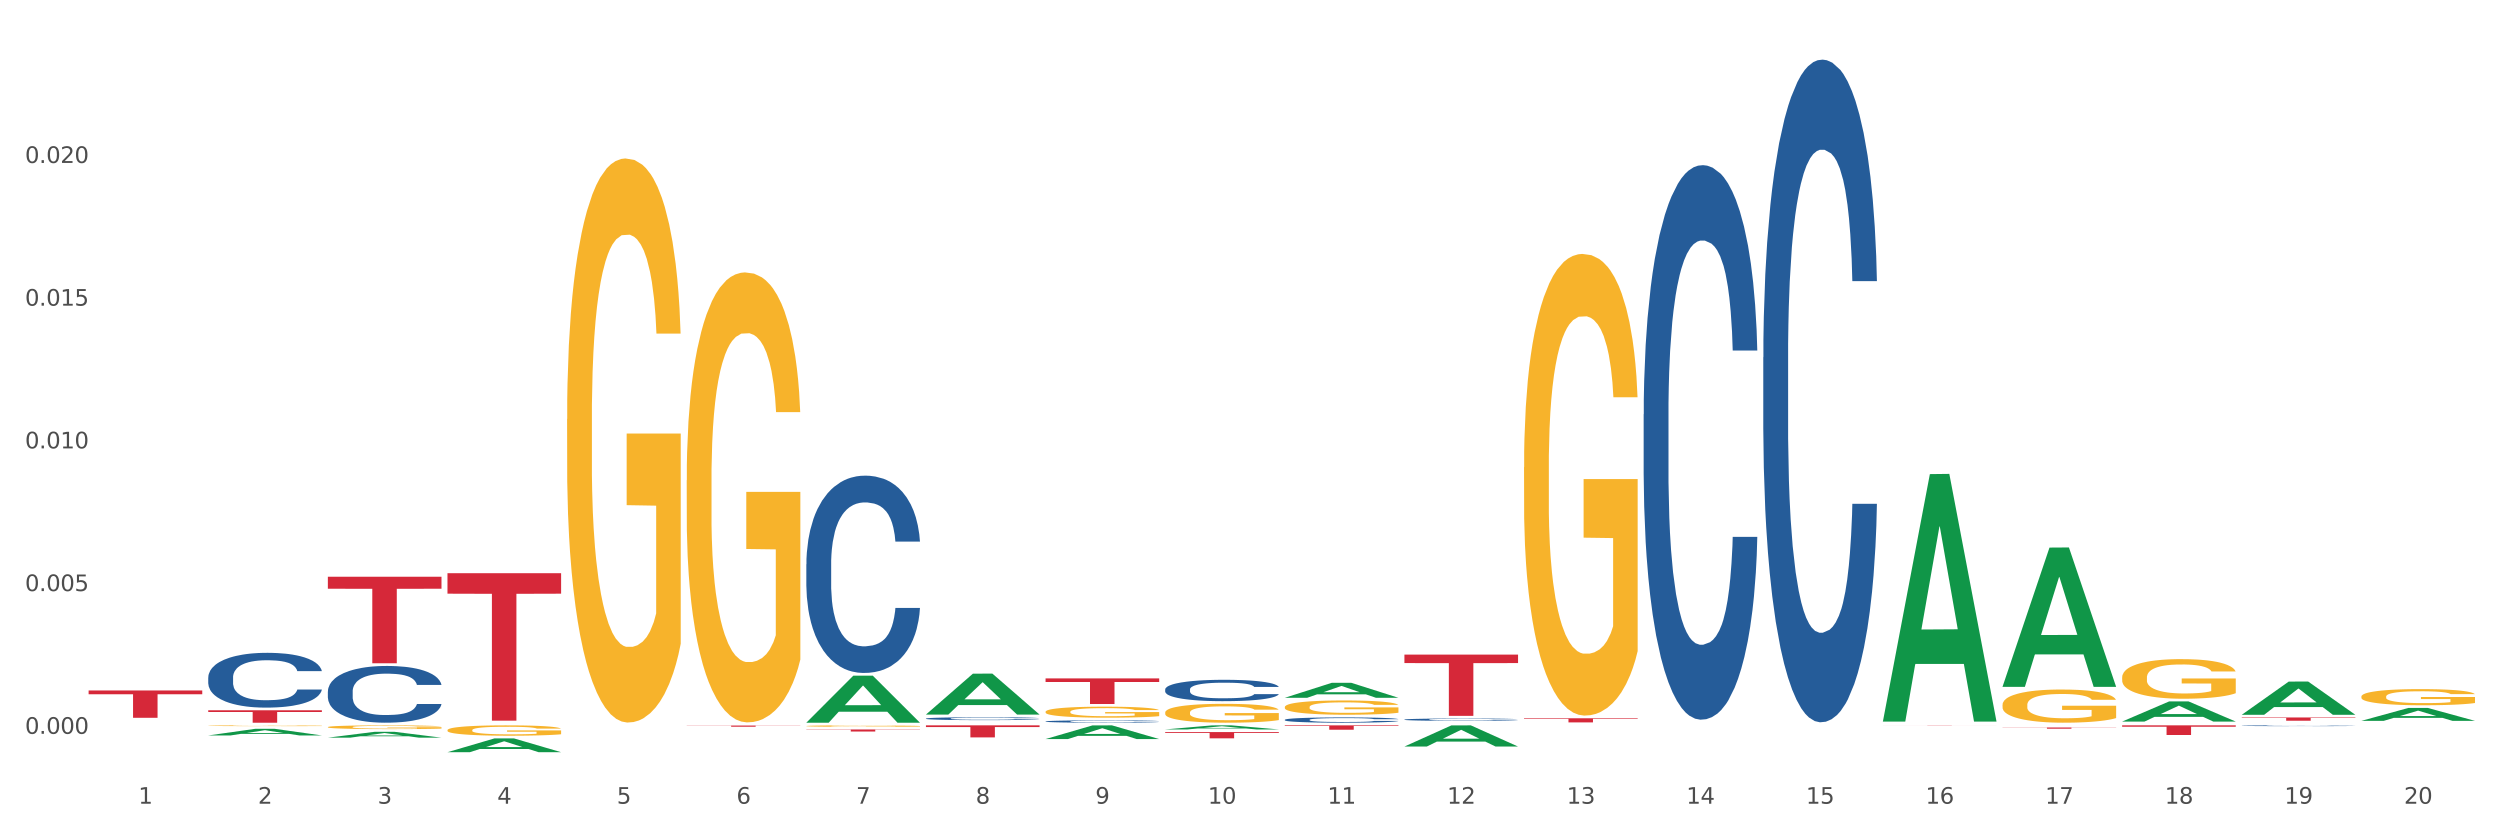 <?xml version="1.0" encoding="utf-8" standalone="no"?>
<!DOCTYPE svg PUBLIC "-//W3C//DTD SVG 1.1//EN"
  "http://www.w3.org/Graphics/SVG/1.1/DTD/svg11.dtd">
<svg xmlns:xlink="http://www.w3.org/1999/xlink" width="1080pt" height="360pt" viewBox="0 0 1080 360" xmlns="http://www.w3.org/2000/svg" version="1.1">
 <rect x="0" y="0" width="1080" height="360" fill="#333333" stroke="none"/>
 <defs>
  <style type="text/css">*{stroke-linejoin: round; stroke-linecap: butt}</style>
 </defs>
 <g id="figure_1">
  <g id="patch_1">
   <path d="M 0 360 
L 1080 360 
L 1080 0 
L 0 0 
z
" style="fill: #ffffff; stroke: #ffffff; stroke-linejoin: miter"/>
  </g>
  <g id="axes_1">
   <g id="matplotlib.axis_1">
    <g id="xtick_1">
     <g id="text_1">
      <!-- 1 -->
      <g style="fill: #4d4d4d" transform="translate(59.775 347.204) scale(0.096 -0.096)">
       <defs>
        <path id="DejaVuSans-31" d="M 794 531 
L 1825 531 
L 1825 4091 
L 703 3866 
L 703 4441 
L 1819 4666 
L 2450 4666 
L 2450 531 
L 3481 531 
L 3481 0 
L 794 0 
L 794 531 
z
" transform="scale(0.016)"/>
       </defs>
       <use xlink:href="#DejaVuSans-31"/>
      </g>
     </g>
    </g>
    <g id="xtick_2">
     <g id="text_2">
      <!-- 2 -->
      <g style="fill: #4d4d4d" transform="translate(111.45 347.204) scale(0.096 -0.096)">
       <defs>
        <path id="DejaVuSans-32" d="M 1228 531 
L 3431 531 
L 3431 0 
L 469 0 
L 469 531 
Q 828 903 1448 1529 
Q 2069 2156 2228 2338 
Q 2531 2678 2651 2914 
Q 2772 3150 2772 3378 
Q 2772 3750 2511 3984 
Q 2250 4219 1831 4219 
Q 1534 4219 1204 4116 
Q 875 4013 500 3803 
L 500 4441 
Q 881 4594 1212 4672 
Q 1544 4750 1819 4750 
Q 2544 4750 2975 4387 
Q 3406 4025 3406 3419 
Q 3406 3131 3298 2873 
Q 3191 2616 2906 2266 
Q 2828 2175 2409 1742 
Q 1991 1309 1228 531 
z
" transform="scale(0.016)"/>
       </defs>
       <use xlink:href="#DejaVuSans-32"/>
      </g>
     </g>
    </g>
    <g id="xtick_3">
     <g id="text_3">
      <!-- 3 -->
      <g style="fill: #4d4d4d" transform="translate(163.125 347.204) scale(0.096 -0.096)">
       <defs>
        <path id="DejaVuSans-33" d="M 2597 2516 
Q 3050 2419 3304 2112 
Q 3559 1806 3559 1356 
Q 3559 666 3084 287 
Q 2609 -91 1734 -91 
Q 1441 -91 1130 -33 
Q 819 25 488 141 
L 488 750 
Q 750 597 1062 519 
Q 1375 441 1716 441 
Q 2309 441 2620 675 
Q 2931 909 2931 1356 
Q 2931 1769 2642 2001 
Q 2353 2234 1838 2234 
L 1294 2234 
L 1294 2753 
L 1863 2753 
Q 2328 2753 2575 2939 
Q 2822 3125 2822 3475 
Q 2822 3834 2567 4026 
Q 2313 4219 1838 4219 
Q 1578 4219 1281 4162 
Q 984 4106 628 3988 
L 628 4550 
Q 988 4650 1302 4700 
Q 1616 4750 1894 4750 
Q 2613 4750 3031 4423 
Q 3450 4097 3450 3541 
Q 3450 3153 3228 2886 
Q 3006 2619 2597 2516 
z
" transform="scale(0.016)"/>
       </defs>
       <use xlink:href="#DejaVuSans-33"/>
      </g>
     </g>
    </g>
    <g id="xtick_4">
     <g id="text_4">
      <!-- 4 -->
      <g style="fill: #4d4d4d" transform="translate(214.8 347.204) scale(0.096 -0.096)">
       <defs>
        <path id="DejaVuSans-34" d="M 2419 4116 
L 825 1625 
L 2419 1625 
L 2419 4116 
z
M 2253 4666 
L 3047 4666 
L 3047 1625 
L 3713 1625 
L 3713 1100 
L 3047 1100 
L 3047 0 
L 2419 0 
L 2419 1100 
L 313 1100 
L 313 1709 
L 2253 4666 
z
" transform="scale(0.016)"/>
       </defs>
       <use xlink:href="#DejaVuSans-34"/>
      </g>
     </g>
    </g>
    <g id="xtick_5">
     <g id="text_5">
      <!-- 5 -->
      <g style="fill: #4d4d4d" transform="translate(266.475 347.204) scale(0.096 -0.096)">
       <defs>
        <path id="DejaVuSans-35" d="M 691 4666 
L 3169 4666 
L 3169 4134 
L 1269 4134 
L 1269 2991 
Q 1406 3038 1543 3061 
Q 1681 3084 1819 3084 
Q 2600 3084 3056 2656 
Q 3513 2228 3513 1497 
Q 3513 744 3044 326 
Q 2575 -91 1722 -91 
Q 1428 -91 1123 -41 
Q 819 9 494 109 
L 494 744 
Q 775 591 1075 516 
Q 1375 441 1709 441 
Q 2250 441 2565 725 
Q 2881 1009 2881 1497 
Q 2881 1984 2565 2268 
Q 2250 2553 1709 2553 
Q 1456 2553 1204 2497 
Q 953 2441 691 2322 
L 691 4666 
z
" transform="scale(0.016)"/>
       </defs>
       <use xlink:href="#DejaVuSans-35"/>
      </g>
     </g>
    </g>
    <g id="xtick_6">
     <g id="text_6">
      <!-- 6 -->
      <g style="fill: #4d4d4d" transform="translate(318.15 347.204) scale(0.096 -0.096)">
       <defs>
        <path id="DejaVuSans-36" d="M 2113 2584 
Q 1688 2584 1439 2293 
Q 1191 2003 1191 1497 
Q 1191 994 1439 701 
Q 1688 409 2113 409 
Q 2538 409 2786 701 
Q 3034 994 3034 1497 
Q 3034 2003 2786 2293 
Q 2538 2584 2113 2584 
z
M 3366 4563 
L 3366 3988 
Q 3128 4100 2886 4159 
Q 2644 4219 2406 4219 
Q 1781 4219 1451 3797 
Q 1122 3375 1075 2522 
Q 1259 2794 1537 2939 
Q 1816 3084 2150 3084 
Q 2853 3084 3261 2657 
Q 3669 2231 3669 1497 
Q 3669 778 3244 343 
Q 2819 -91 2113 -91 
Q 1303 -91 875 529 
Q 447 1150 447 2328 
Q 447 3434 972 4092 
Q 1497 4750 2381 4750 
Q 2619 4750 2861 4703 
Q 3103 4656 3366 4563 
z
" transform="scale(0.016)"/>
       </defs>
       <use xlink:href="#DejaVuSans-36"/>
      </g>
     </g>
    </g>
    <g id="xtick_7">
     <g id="text_7">
      <!-- 7 -->
      <g style="fill: #4d4d4d" transform="translate(369.825 347.204) scale(0.096 -0.096)">
       <defs>
        <path id="DejaVuSans-37" d="M 525 4666 
L 3525 4666 
L 3525 4397 
L 1831 0 
L 1172 0 
L 2766 4134 
L 525 4134 
L 525 4666 
z
" transform="scale(0.016)"/>
       </defs>
       <use xlink:href="#DejaVuSans-37"/>
      </g>
     </g>
    </g>
    <g id="xtick_8">
     <g id="text_8">
      <!-- 8 -->
      <g style="fill: #4d4d4d" transform="translate(421.5 347.204) scale(0.096 -0.096)">
       <defs>
        <path id="DejaVuSans-38" d="M 2034 2216 
Q 1584 2216 1326 1975 
Q 1069 1734 1069 1313 
Q 1069 891 1326 650 
Q 1584 409 2034 409 
Q 2484 409 2743 651 
Q 3003 894 3003 1313 
Q 3003 1734 2745 1975 
Q 2488 2216 2034 2216 
z
M 1403 2484 
Q 997 2584 770 2862 
Q 544 3141 544 3541 
Q 544 4100 942 4425 
Q 1341 4750 2034 4750 
Q 2731 4750 3128 4425 
Q 3525 4100 3525 3541 
Q 3525 3141 3298 2862 
Q 3072 2584 2669 2484 
Q 3125 2378 3379 2068 
Q 3634 1759 3634 1313 
Q 3634 634 3220 271 
Q 2806 -91 2034 -91 
Q 1263 -91 848 271 
Q 434 634 434 1313 
Q 434 1759 690 2068 
Q 947 2378 1403 2484 
z
M 1172 3481 
Q 1172 3119 1398 2916 
Q 1625 2713 2034 2713 
Q 2441 2713 2670 2916 
Q 2900 3119 2900 3481 
Q 2900 3844 2670 4047 
Q 2441 4250 2034 4250 
Q 1625 4250 1398 4047 
Q 1172 3844 1172 3481 
z
" transform="scale(0.016)"/>
       </defs>
       <use xlink:href="#DejaVuSans-38"/>
      </g>
     </g>
    </g>
    <g id="xtick_9">
     <g id="text_9">
      <!-- 9 -->
      <g style="fill: #4d4d4d" transform="translate(473.175 347.204) scale(0.096 -0.096)">
       <defs>
        <path id="DejaVuSans-39" d="M 703 97 
L 703 672 
Q 941 559 1184 500 
Q 1428 441 1663 441 
Q 2288 441 2617 861 
Q 2947 1281 2994 2138 
Q 2813 1869 2534 1725 
Q 2256 1581 1919 1581 
Q 1219 1581 811 2004 
Q 403 2428 403 3163 
Q 403 3881 828 4315 
Q 1253 4750 1959 4750 
Q 2769 4750 3195 4129 
Q 3622 3509 3622 2328 
Q 3622 1225 3098 567 
Q 2575 -91 1691 -91 
Q 1453 -91 1209 -44 
Q 966 3 703 97 
z
M 1959 2075 
Q 2384 2075 2632 2365 
Q 2881 2656 2881 3163 
Q 2881 3666 2632 3958 
Q 2384 4250 1959 4250 
Q 1534 4250 1286 3958 
Q 1038 3666 1038 3163 
Q 1038 2656 1286 2365 
Q 1534 2075 1959 2075 
z
" transform="scale(0.016)"/>
       </defs>
       <use xlink:href="#DejaVuSans-39"/>
      </g>
     </g>
    </g>
    <g id="xtick_10">
     <g id="text_10">
      <!-- 10 -->
      <g style="fill: #4d4d4d" transform="translate(521.796 347.204) scale(0.096 -0.096)">
       <defs>
        <path id="DejaVuSans-30" d="M 2034 4250 
Q 1547 4250 1301 3770 
Q 1056 3291 1056 2328 
Q 1056 1369 1301 889 
Q 1547 409 2034 409 
Q 2525 409 2770 889 
Q 3016 1369 3016 2328 
Q 3016 3291 2770 3770 
Q 2525 4250 2034 4250 
z
M 2034 4750 
Q 2819 4750 3233 4129 
Q 3647 3509 3647 2328 
Q 3647 1150 3233 529 
Q 2819 -91 2034 -91 
Q 1250 -91 836 529 
Q 422 1150 422 2328 
Q 422 3509 836 4129 
Q 1250 4750 2034 4750 
z
" transform="scale(0.016)"/>
       </defs>
       <use xlink:href="#DejaVuSans-31"/>
       <use xlink:href="#DejaVuSans-30" transform="translate(63.623 0)"/>
      </g>
     </g>
    </g>
    <g id="xtick_11">
     <g id="text_11">
      <!-- 11 -->
      <g style="fill: #4d4d4d" transform="translate(573.471 347.204) scale(0.096 -0.096)">
       <use xlink:href="#DejaVuSans-31"/>
       <use xlink:href="#DejaVuSans-31" transform="translate(63.623 0)"/>
      </g>
     </g>
    </g>
    <g id="xtick_12">
     <g id="text_12">
      <!-- 12 -->
      <g style="fill: #4d4d4d" transform="translate(625.146 347.204) scale(0.096 -0.096)">
       <use xlink:href="#DejaVuSans-31"/>
       <use xlink:href="#DejaVuSans-32" transform="translate(63.623 0)"/>
      </g>
     </g>
    </g>
    <g id="xtick_13">
     <g id="text_13">
      <!-- 13 -->
      <g style="fill: #4d4d4d" transform="translate(676.821 347.204) scale(0.096 -0.096)">
       <use xlink:href="#DejaVuSans-31"/>
       <use xlink:href="#DejaVuSans-33" transform="translate(63.623 0)"/>
      </g>
     </g>
    </g>
    <g id="xtick_14">
     <g id="text_14">
      <!-- 14 -->
      <g style="fill: #4d4d4d" transform="translate(728.496 347.204) scale(0.096 -0.096)">
       <use xlink:href="#DejaVuSans-31"/>
       <use xlink:href="#DejaVuSans-34" transform="translate(63.623 0)"/>
      </g>
     </g>
    </g>
    <g id="xtick_15">
     <g id="text_15">
      <!-- 15 -->
      <g style="fill: #4d4d4d" transform="translate(780.171 347.204) scale(0.096 -0.096)">
       <use xlink:href="#DejaVuSans-31"/>
       <use xlink:href="#DejaVuSans-35" transform="translate(63.623 0)"/>
      </g>
     </g>
    </g>
    <g id="xtick_16">
     <g id="text_16">
      <!-- 16 -->
      <g style="fill: #4d4d4d" transform="translate(831.846 347.204) scale(0.096 -0.096)">
       <use xlink:href="#DejaVuSans-31"/>
       <use xlink:href="#DejaVuSans-36" transform="translate(63.623 0)"/>
      </g>
     </g>
    </g>
    <g id="xtick_17">
     <g id="text_17">
      <!-- 17 -->
      <g style="fill: #4d4d4d" transform="translate(883.521 347.204) scale(0.096 -0.096)">
       <use xlink:href="#DejaVuSans-31"/>
       <use xlink:href="#DejaVuSans-37" transform="translate(63.623 0)"/>
      </g>
     </g>
    </g>
    <g id="xtick_18">
     <g id="text_18">
      <!-- 18 -->
      <g style="fill: #4d4d4d" transform="translate(935.196 347.204) scale(0.096 -0.096)">
       <use xlink:href="#DejaVuSans-31"/>
       <use xlink:href="#DejaVuSans-38" transform="translate(63.623 0)"/>
      </g>
     </g>
    </g>
    <g id="xtick_19">
     <g id="text_19">
      <!-- 19 -->
      <g style="fill: #4d4d4d" transform="translate(986.871 347.204) scale(0.096 -0.096)">
       <use xlink:href="#DejaVuSans-31"/>
       <use xlink:href="#DejaVuSans-39" transform="translate(63.623 0)"/>
      </g>
     </g>
    </g>
    <g id="xtick_20">
     <g id="text_20">
      <!-- 20 -->
      <g style="fill: #4d4d4d" transform="translate(1038.546 347.204) scale(0.096 -0.096)">
       <use xlink:href="#DejaVuSans-32"/>
       <use xlink:href="#DejaVuSans-30" transform="translate(63.623 0)"/>
      </g>
     </g>
    </g>
    <g id="xtick_21"/>
    <g id="xtick_22"/>
    <g id="xtick_23"/>
    <g id="xtick_24"/>
    <g id="xtick_25"/>
    <g id="xtick_26"/>
    <g id="xtick_27"/>
    <g id="xtick_28"/>
    <g id="xtick_29"/>
    <g id="xtick_30"/>
    <g id="xtick_31"/>
    <g id="xtick_32"/>
    <g id="xtick_33"/>
    <g id="xtick_34"/>
    <g id="xtick_35"/>
    <g id="xtick_36"/>
    <g id="xtick_37"/>
    <g id="xtick_38"/>
    <g id="xtick_39"/>
   </g>
   <g id="matplotlib.axis_2">
    <g id="ytick_1">
     <g id="text_21">
      <!-- 0.000 -->
      <g style="fill: #4d4d4d" transform="translate(10.8 317.005) scale(0.096 -0.096)">
       <defs>
        <path id="DejaVuSans-2e" d="M 684 794 
L 1344 794 
L 1344 0 
L 684 0 
L 684 794 
z
" transform="scale(0.016)"/>
       </defs>
       <use xlink:href="#DejaVuSans-30"/>
       <use xlink:href="#DejaVuSans-2e" transform="translate(63.623 0)"/>
       <use xlink:href="#DejaVuSans-30" transform="translate(95.41 0)"/>
       <use xlink:href="#DejaVuSans-30" transform="translate(159.033 0)"/>
       <use xlink:href="#DejaVuSans-30" transform="translate(222.656 0)"/>
      </g>
     </g>
    </g>
    <g id="ytick_2">
     <g id="text_22">
      <!-- 0.005 -->
      <g style="fill: #4d4d4d" transform="translate(10.8 255.354) scale(0.096 -0.096)">
       <use xlink:href="#DejaVuSans-30"/>
       <use xlink:href="#DejaVuSans-2e" transform="translate(63.623 0)"/>
       <use xlink:href="#DejaVuSans-30" transform="translate(95.41 0)"/>
       <use xlink:href="#DejaVuSans-30" transform="translate(159.033 0)"/>
       <use xlink:href="#DejaVuSans-35" transform="translate(222.656 0)"/>
      </g>
     </g>
    </g>
    <g id="ytick_3">
     <g id="text_23">
      <!-- 0.010 -->
      <g style="fill: #4d4d4d" transform="translate(10.8 193.703) scale(0.096 -0.096)">
       <use xlink:href="#DejaVuSans-30"/>
       <use xlink:href="#DejaVuSans-2e" transform="translate(63.623 0)"/>
       <use xlink:href="#DejaVuSans-30" transform="translate(95.41 0)"/>
       <use xlink:href="#DejaVuSans-31" transform="translate(159.033 0)"/>
       <use xlink:href="#DejaVuSans-30" transform="translate(222.656 0)"/>
      </g>
     </g>
    </g>
    <g id="ytick_4">
     <g id="text_24">
      <!-- 0.015 -->
      <g style="fill: #4d4d4d" transform="translate(10.8 132.052) scale(0.096 -0.096)">
       <use xlink:href="#DejaVuSans-30"/>
       <use xlink:href="#DejaVuSans-2e" transform="translate(63.623 0)"/>
       <use xlink:href="#DejaVuSans-30" transform="translate(95.41 0)"/>
       <use xlink:href="#DejaVuSans-31" transform="translate(159.033 0)"/>
       <use xlink:href="#DejaVuSans-35" transform="translate(222.656 0)"/>
      </g>
     </g>
    </g>
    <g id="ytick_5">
     <g id="text_25">
      <!-- 0.020 -->
      <g style="fill: #4d4d4d" transform="translate(10.8 70.401) scale(0.096 -0.096)">
       <use xlink:href="#DejaVuSans-30"/>
       <use xlink:href="#DejaVuSans-2e" transform="translate(63.623 0)"/>
       <use xlink:href="#DejaVuSans-30" transform="translate(95.41 0)"/>
       <use xlink:href="#DejaVuSans-32" transform="translate(159.033 0)"/>
       <use xlink:href="#DejaVuSans-30" transform="translate(222.656 0)"/>
      </g>
     </g>
    </g>
    <g id="ytick_6"/>
    <g id="ytick_7"/>
    <g id="ytick_8"/>
    <g id="ytick_9"/>
    <g id="ytick_10"/>
   </g>
   <g id="PolyCollection_1">
    <path d="M 89.958 317.707 
L 90.009 317.704 
L 110.252 314.848 
L 118.654 314.845 
L 139.049 317.712 
L 129.332 317.712 
L 124.929 317.044 
L 104.027 317.044 
L 103.876 317.055 
L 99.624 317.712 
L 89.958 317.712 
L 89.958 317.707 
L 106.659 316.646 
L 122.298 316.643 
L 114.554 315.456 
L 114.453 315.451 
L 114.352 315.459 
L 106.609 316.643 
L 106.659 316.646 
L 89.958 317.707 
z
" clip-path="url(#p3c1e87456a)" style="fill: #109648"/>
    <path d="M 916.759 292.654 
L 916.817 292.639 
L 916.817 292.076 
L 916.933 291.592 
L 917.512 290.419 
L 918.381 289.45 
L 919.019 288.935 
L 919.657 288.513 
L 920.41 288.091 
L 921.337 287.653 
L 923.018 287.012 
L 924.061 286.684 
L 925.337 286.34 
L 927.655 285.84 
L 929.336 285.559 
L 931.075 285.324 
L 933.915 285.043 
L 935.769 284.918 
L 937.74 284.824 
L 940.116 284.761 
L 941.913 284.746 
L 945.854 284.793 
L 949.216 284.933 
L 950.839 285.043 
L 952.925 285.23 
L 954.026 285.355 
L 955.823 285.605 
L 957.678 285.934 
L 958.953 286.215 
L 960.865 286.746 
L 962.314 287.278 
L 963.647 287.934 
L 964.343 288.388 
L 964.865 288.81 
L 965.328 289.294 
L 965.792 290.06 
L 955.359 290.06 
L 954.954 289.513 
L 954.316 288.997 
L 953.389 288.497 
L 952.577 288.184 
L 951.186 287.794 
L 949.911 287.544 
L 948.578 287.356 
L 946.955 287.2 
L 945.68 287.122 
L 943.883 287.059 
L 940.348 287.075 
L 937.972 287.2 
L 936.349 287.356 
L 935.306 287.497 
L 934.378 287.653 
L 933.335 287.872 
L 932.118 288.2 
L 931.248 288.497 
L 930.379 288.872 
L 929.683 289.247 
L 929.046 289.685 
L 928.524 290.154 
L 928.119 290.638 
L 927.771 291.232 
L 927.481 292.217 
L 927.481 294.358 
L 927.597 294.842 
L 927.887 295.483 
L 928.235 295.968 
L 928.814 296.546 
L 929.336 296.937 
L 930.321 297.499 
L 931.422 297.968 
L 932.292 298.265 
L 933.161 298.515 
L 934.668 298.859 
L 936.349 299.141 
L 937.798 299.313 
L 939.768 299.469 
L 941.101 299.531 
L 942.261 299.563 
L 945.101 299.563 
L 947.129 299.516 
L 949.39 299.406 
L 951.128 299.266 
L 952.577 299.094 
L 954.2 298.812 
L 955.243 298.547 
L 955.243 295.28 
L 942.492 295.264 
L 942.492 293.092 
L 965.85 293.092 
L 965.85 299.469 
L 964.865 299.797 
L 963.763 300.094 
L 962.604 300.36 
L 960.865 300.688 
L 958.779 301.001 
L 956.924 301.219 
L 954.954 301.407 
L 952.635 301.579 
L 949.621 301.735 
L 947.767 301.798 
L 945.448 301.844 
L 942.724 301.86 
L 940.348 301.829 
L 938.03 301.751 
L 935.595 301.61 
L 933.219 301.407 
L 931.422 301.204 
L 929.626 300.954 
L 927.713 300.625 
L 926.206 300.313 
L 925.047 300.031 
L 923.772 299.672 
L 922.381 299.203 
L 921.337 298.781 
L 920.41 298.343 
L 919.425 297.781 
L 918.729 297.296 
L 918.034 296.687 
L 917.628 296.234 
L 917.164 295.53 
L 916.817 294.546 
L 916.759 292.654 
z
" clip-path="url(#p3c1e87456a)" style="fill: #f7b32b"/>
    <path d="M 1020.109 300.921 
L 1020.167 300.914 
L 1020.167 300.685 
L 1020.283 300.487 
L 1020.862 300.009 
L 1021.732 299.614 
L 1022.369 299.403 
L 1023.007 299.231 
L 1023.76 299.059 
L 1024.687 298.881 
L 1026.368 298.619 
L 1027.412 298.485 
L 1028.687 298.345 
L 1031.005 298.141 
L 1032.686 298.026 
L 1034.425 297.93 
L 1037.265 297.816 
L 1039.119 297.765 
L 1041.09 297.726 
L 1043.466 297.701 
L 1045.263 297.695 
L 1049.204 297.714 
L 1052.566 297.771 
L 1054.189 297.816 
L 1056.275 297.892 
L 1057.376 297.943 
L 1059.173 298.045 
L 1061.028 298.179 
L 1062.303 298.294 
L 1064.216 298.511 
L 1065.665 298.727 
L 1066.998 298.995 
L 1067.693 299.18 
L 1068.215 299.352 
L 1068.678 299.55 
L 1069.142 299.862 
L 1058.709 299.862 
L 1058.304 299.639 
L 1057.666 299.429 
L 1056.739 299.225 
L 1055.927 299.097 
L 1054.536 298.938 
L 1053.261 298.836 
L 1051.928 298.759 
L 1050.305 298.696 
L 1049.03 298.664 
L 1047.234 298.638 
L 1043.698 298.645 
L 1041.322 298.696 
L 1039.699 298.759 
L 1038.656 298.817 
L 1037.728 298.881 
L 1036.685 298.97 
L 1035.468 299.104 
L 1034.598 299.225 
L 1033.729 299.378 
L 1033.034 299.531 
L 1032.396 299.709 
L 1031.874 299.901 
L 1031.469 300.098 
L 1031.121 300.341 
L 1030.831 300.742 
L 1030.831 301.616 
L 1030.947 301.813 
L 1031.237 302.075 
L 1031.585 302.273 
L 1032.164 302.508 
L 1032.686 302.668 
L 1033.671 302.897 
L 1034.772 303.089 
L 1035.642 303.21 
L 1036.511 303.312 
L 1038.018 303.452 
L 1039.699 303.567 
L 1041.148 303.637 
L 1043.118 303.701 
L 1044.452 303.726 
L 1045.611 303.739 
L 1048.451 303.739 
L 1050.479 303.72 
L 1052.74 303.675 
L 1054.478 303.618 
L 1055.927 303.548 
L 1057.55 303.433 
L 1058.593 303.325 
L 1058.593 301.992 
L 1045.843 301.986 
L 1045.843 301.099 
L 1069.2 301.099 
L 1069.2 303.701 
L 1068.215 303.835 
L 1067.113 303.956 
L 1065.954 304.064 
L 1064.216 304.198 
L 1062.129 304.326 
L 1060.274 304.415 
L 1058.304 304.491 
L 1055.985 304.562 
L 1052.971 304.625 
L 1051.117 304.651 
L 1048.798 304.67 
L 1046.074 304.676 
L 1043.698 304.664 
L 1041.38 304.632 
L 1038.945 304.574 
L 1036.569 304.491 
L 1034.772 304.409 
L 1032.976 304.307 
L 1031.063 304.173 
L 1029.556 304.045 
L 1028.397 303.93 
L 1027.122 303.784 
L 1025.731 303.592 
L 1024.687 303.42 
L 1023.76 303.242 
L 1022.775 303.012 
L 1022.079 302.815 
L 1021.384 302.566 
L 1020.978 302.381 
L 1020.514 302.094 
L 1020.167 301.692 
L 1020.109 300.921 
z
" clip-path="url(#p3c1e87456a)" style="fill: #f7b32b"/>
    <path d="M 38.283 298.267 
L 87.374 298.267 
L 87.374 299.911 
L 68.063 299.922 
L 68.063 310.096 
L 57.477 310.096 
L 57.477 299.922 
L 38.283 299.911 
L 38.283 298.278 
L 38.283 298.267 
z
" clip-path="url(#p3c1e87456a)" style="fill: #d62839"/>
    <path d="M 89.958 306.843 
L 139.049 306.843 
L 139.049 307.589 
L 119.739 307.594 
L 119.739 312.207 
L 109.152 312.207 
L 109.152 307.594 
L 89.958 307.589 
L 89.958 306.848 
L 89.958 306.843 
z
" clip-path="url(#p3c1e87456a)" style="fill: #d62839"/>
    <path d="M 141.633 298.706 
L 141.691 298.684 
L 141.691 298.057 
L 141.865 297.206 
L 142.503 295.639 
L 143.316 294.452 
L 144.709 293.064 
L 145.463 292.482 
L 146.449 291.833 
L 148.48 290.78 
L 150.801 289.885 
L 152.426 289.392 
L 153.645 289.079 
L 156.372 288.519 
L 157.939 288.273 
L 159.564 288.071 
L 160.956 287.937 
L 163.277 287.78 
L 165.134 287.713 
L 167.281 287.691 
L 169.08 287.713 
L 171.459 287.803 
L 174.941 288.071 
L 176.276 288.228 
L 178.074 288.497 
L 179.931 288.855 
L 181.44 289.213 
L 183.181 289.728 
L 184.98 290.4 
L 186.72 291.25 
L 187.939 292.034 
L 188.926 292.863 
L 189.796 293.87 
L 190.434 294.967 
L 190.724 295.885 
L 180.105 295.885 
L 179.815 295.057 
L 179.235 294.161 
L 178.655 293.557 
L 178.016 293.064 
L 177.03 292.504 
L 176.159 292.146 
L 174.709 291.721 
L 173.374 291.452 
L 172.272 291.295 
L 170.937 291.161 
L 168.094 291.027 
L 166.063 291.027 
L 164.786 291.071 
L 163.219 291.183 
L 161.885 291.34 
L 160.318 291.609 
L 159.099 291.9 
L 157.881 292.28 
L 157.184 292.549 
L 156.14 293.042 
L 155.444 293.445 
L 154.515 294.139 
L 153.993 294.631 
L 153.064 295.908 
L 152.658 296.848 
L 152.484 297.497 
L 152.368 298.214 
L 152.368 301.706 
L 152.716 303.274 
L 153.006 303.945 
L 153.471 304.707 
L 154.341 305.692 
L 155.618 306.654 
L 156.952 307.349 
L 158.055 307.774 
L 159.099 308.087 
L 160.144 308.334 
L 161.42 308.558 
L 162.465 308.692 
L 164.032 308.826 
L 165.889 308.893 
L 167.339 308.893 
L 170.299 308.781 
L 171.633 308.67 
L 172.91 308.513 
L 174.303 308.267 
L 175.405 307.998 
L 176.043 307.796 
L 177.088 307.371 
L 177.9 306.923 
L 178.597 306.408 
L 179.061 305.96 
L 179.583 305.289 
L 179.989 304.527 
L 180.105 304.124 
L 190.724 304.124 
L 190.492 304.93 
L 190.086 305.714 
L 189.274 306.766 
L 188.635 307.371 
L 187.649 308.11 
L 186.604 308.737 
L 185.154 309.431 
L 183.819 309.946 
L 182.426 310.394 
L 180.918 310.797 
L 178.19 311.356 
L 177.204 311.513 
L 175.115 311.782 
L 173.49 311.938 
L 171.111 312.095 
L 168.674 312.185 
L 166.121 312.207 
L 163.858 312.162 
L 161.362 312.028 
L 159.796 311.894 
L 158.055 311.692 
L 156.024 311.379 
L 154.109 310.998 
L 152.31 310.55 
L 150.627 310.035 
L 149.061 309.453 
L 147.03 308.49 
L 145.521 307.55 
L 144.418 306.677 
L 143.664 305.938 
L 142.91 304.998 
L 142.503 304.348 
L 141.865 302.781 
L 141.633 301.326 
L 141.633 298.706 
z
" clip-path="url(#p3c1e87456a)" style="fill: #255c99"/>
    <path d="M 193.308 247.617 
L 242.399 247.617 
L 242.399 256.471 
L 223.089 256.531 
L 223.089 311.331 
L 212.503 311.331 
L 212.503 256.531 
L 193.308 256.471 
L 193.308 247.677 
L 193.308 247.617 
z
" clip-path="url(#p3c1e87456a)" style="fill: #d62839"/>
    <path d="M 296.658 313.437 
L 345.749 313.437 
L 345.749 313.508 
L 326.439 313.508 
L 326.439 313.943 
L 315.853 313.943 
L 315.853 313.508 
L 296.658 313.508 
L 296.658 313.438 
L 296.658 313.437 
z
" clip-path="url(#p3c1e87456a)" style="fill: #d62839"/>
    <path d="M 865.084 304.498 
L 865.142 304.485 
L 865.142 304.014 
L 865.257 303.608 
L 865.837 302.626 
L 866.706 301.815 
L 867.344 301.383 
L 867.982 301.029 
L 868.735 300.676 
L 869.662 300.31 
L 871.343 299.773 
L 872.386 299.498 
L 873.662 299.21 
L 875.98 298.791 
L 877.661 298.556 
L 879.399 298.359 
L 882.239 298.124 
L 884.094 298.019 
L 886.065 297.94 
L 888.441 297.888 
L 890.238 297.875 
L 894.179 297.914 
L 897.541 298.032 
L 899.164 298.124 
L 901.25 298.281 
L 902.351 298.385 
L 904.148 298.595 
L 906.003 298.87 
L 907.278 299.105 
L 909.19 299.55 
L 910.639 299.995 
L 911.972 300.545 
L 912.668 300.925 
L 913.19 301.278 
L 913.653 301.684 
L 914.117 302.325 
L 903.684 302.325 
L 903.279 301.867 
L 902.641 301.435 
L 901.714 301.016 
L 900.902 300.755 
L 899.511 300.427 
L 898.236 300.218 
L 896.903 300.061 
L 895.28 299.93 
L 894.005 299.865 
L 892.208 299.812 
L 888.673 299.825 
L 886.297 299.93 
L 884.674 300.061 
L 883.63 300.179 
L 882.703 300.31 
L 881.66 300.493 
L 880.443 300.768 
L 879.573 301.016 
L 878.704 301.33 
L 878.008 301.645 
L 877.371 302.011 
L 876.849 302.404 
L 876.444 302.809 
L 876.096 303.307 
L 875.806 304.131 
L 875.806 305.925 
L 875.922 306.33 
L 876.212 306.867 
L 876.559 307.273 
L 877.139 307.757 
L 877.661 308.084 
L 878.646 308.555 
L 879.747 308.948 
L 880.617 309.197 
L 881.486 309.406 
L 882.993 309.694 
L 884.674 309.93 
L 886.123 310.074 
L 888.093 310.205 
L 889.426 310.257 
L 890.586 310.283 
L 893.426 310.283 
L 895.454 310.244 
L 897.715 310.152 
L 899.453 310.034 
L 900.902 309.89 
L 902.525 309.655 
L 903.568 309.432 
L 903.568 306.697 
L 890.817 306.684 
L 890.817 304.864 
L 914.175 304.864 
L 914.175 310.205 
L 913.19 310.479 
L 912.088 310.728 
L 910.929 310.951 
L 909.19 311.225 
L 907.104 311.487 
L 905.249 311.67 
L 903.279 311.828 
L 900.96 311.971 
L 897.946 312.102 
L 896.092 312.155 
L 893.773 312.194 
L 891.049 312.207 
L 888.673 312.181 
L 886.355 312.115 
L 883.92 311.998 
L 881.544 311.828 
L 879.747 311.657 
L 877.951 311.448 
L 876.038 311.173 
L 874.531 310.911 
L 873.372 310.676 
L 872.097 310.375 
L 870.706 309.982 
L 869.662 309.629 
L 868.735 309.262 
L 867.75 308.791 
L 867.054 308.385 
L 866.359 307.875 
L 865.953 307.495 
L 865.489 306.906 
L 865.142 306.082 
L 865.084 304.498 
z
" clip-path="url(#p3c1e87456a)" style="fill: #f7b32b"/>
    <path d="M 348.333 315.133 
L 397.425 315.133 
L 397.425 315.257 
L 378.114 315.258 
L 378.114 316.028 
L 367.528 316.028 
L 367.528 315.258 
L 348.333 315.257 
L 348.333 315.134 
L 348.333 315.133 
z
" clip-path="url(#p3c1e87456a)" style="fill: #d62839"/>
    <path d="M 451.683 293.081 
L 500.775 293.081 
L 500.775 294.617 
L 481.464 294.627 
L 481.464 304.133 
L 470.878 304.133 
L 470.878 294.627 
L 451.683 294.617 
L 451.683 293.091 
L 451.683 293.081 
z
" clip-path="url(#p3c1e87456a)" style="fill: #d62839"/>
    <path d="M 503.358 316.266 
L 552.45 316.266 
L 552.45 316.639 
L 533.139 316.641 
L 533.139 318.949 
L 522.553 318.949 
L 522.553 316.641 
L 503.358 316.639 
L 503.358 316.268 
L 503.358 316.266 
z
" clip-path="url(#p3c1e87456a)" style="fill: #d62839"/>
    <path d="M 555.033 313.357 
L 604.125 313.357 
L 604.125 313.62 
L 584.814 313.621 
L 584.814 315.243 
L 574.228 315.243 
L 574.228 313.621 
L 555.033 313.62 
L 555.033 313.359 
L 555.033 313.357 
z
" clip-path="url(#p3c1e87456a)" style="fill: #d62839"/>
    <path d="M 606.708 282.775 
L 655.8 282.775 
L 655.8 286.453 
L 636.489 286.478 
L 636.489 309.245 
L 625.903 309.245 
L 625.903 286.478 
L 606.708 286.453 
L 606.708 282.8 
L 606.708 282.775 
z
" clip-path="url(#p3c1e87456a)" style="fill: #d62839"/>
    <path d="M 658.383 310.287 
L 707.475 310.287 
L 707.475 310.537 
L 688.164 310.539 
L 688.164 312.086 
L 677.578 312.086 
L 677.578 310.539 
L 658.383 310.537 
L 658.383 310.288 
L 658.383 310.287 
z
" clip-path="url(#p3c1e87456a)" style="fill: #d62839"/>
    <path d="M 813.409 313.408 
L 862.5 313.408 
L 862.5 313.42 
L 843.189 313.42 
L 843.189 313.495 
L 832.603 313.495 
L 832.603 313.42 
L 813.409 313.42 
L 813.409 313.408 
L 813.409 313.408 
z
" clip-path="url(#p3c1e87456a)" style="fill: #d62839"/>
    <path d="M 865.084 314.276 
L 914.175 314.276 
L 914.175 314.349 
L 894.864 314.349 
L 894.864 314.8 
L 884.278 314.8 
L 884.278 314.349 
L 865.084 314.349 
L 865.084 314.277 
L 865.084 314.276 
z
" clip-path="url(#p3c1e87456a)" style="fill: #d62839"/>
    <path d="M 400.008 313.357 
L 449.1 313.357 
L 449.1 314.081 
L 429.789 314.086 
L 429.789 318.564 
L 419.203 318.564 
L 419.203 314.086 
L 400.008 314.081 
L 400.008 313.362 
L 400.008 313.357 
z
" clip-path="url(#p3c1e87456a)" style="fill: #d62839"/>
    <path d="M 916.759 313.357 
L 965.85 313.357 
L 965.85 313.936 
L 946.539 313.94 
L 946.539 317.518 
L 935.953 317.518 
L 935.953 313.94 
L 916.759 313.936 
L 916.759 313.361 
L 916.759 313.357 
z
" clip-path="url(#p3c1e87456a)" style="fill: #d62839"/>
    <path d="M 658.383 201.852 
L 658.441 201.67 
L 658.441 195.113 
L 658.557 189.466 
L 659.137 175.805 
L 660.006 164.512 
L 660.644 158.501 
L 661.281 153.583 
L 662.035 148.665 
L 662.962 143.565 
L 664.643 136.097 
L 665.686 132.272 
L 666.961 128.265 
L 669.28 122.436 
L 670.961 119.157 
L 672.699 116.425 
L 675.539 113.147 
L 677.394 111.689 
L 679.365 110.597 
L 681.741 109.868 
L 683.538 109.686 
L 687.479 110.232 
L 690.841 111.872 
L 692.463 113.147 
L 694.55 115.332 
L 695.651 116.79 
L 697.448 119.704 
L 699.303 123.529 
L 700.578 126.808 
L 702.49 133.001 
L 703.939 139.194 
L 705.272 146.844 
L 705.968 152.126 
L 706.489 157.044 
L 706.953 162.691 
L 707.417 171.616 
L 696.984 171.616 
L 696.578 165.241 
L 695.941 159.23 
L 695.014 153.401 
L 694.202 149.758 
L 692.811 145.204 
L 691.536 142.29 
L 690.203 140.104 
L 688.58 138.283 
L 687.305 137.372 
L 685.508 136.644 
L 681.973 136.826 
L 679.596 138.283 
L 677.974 140.104 
L 676.93 141.744 
L 676.003 143.565 
L 674.96 146.115 
L 673.743 149.94 
L 672.873 153.401 
L 672.004 157.773 
L 671.308 162.144 
L 670.671 167.244 
L 670.149 172.709 
L 669.743 178.355 
L 669.396 185.277 
L 669.106 196.752 
L 669.106 221.706 
L 669.222 227.353 
L 669.512 234.821 
L 669.859 240.467 
L 670.439 247.207 
L 670.961 251.76 
L 671.946 258.317 
L 673.047 263.782 
L 673.916 267.243 
L 674.786 270.157 
L 676.293 274.164 
L 677.974 277.443 
L 679.423 279.447 
L 681.393 281.268 
L 682.726 281.997 
L 683.885 282.361 
L 686.725 282.361 
L 688.754 281.814 
L 691.014 280.539 
L 692.753 278.9 
L 694.202 276.896 
L 695.825 273.618 
L 696.868 270.521 
L 696.868 232.453 
L 684.117 232.271 
L 684.117 206.952 
L 707.475 206.952 
L 707.475 281.268 
L 706.489 285.093 
L 705.388 288.554 
L 704.229 291.65 
L 702.49 295.475 
L 700.404 299.118 
L 698.549 301.668 
L 696.578 303.854 
L 694.26 305.858 
L 691.246 307.679 
L 689.392 308.408 
L 687.073 308.954 
L 684.349 309.136 
L 681.973 308.772 
L 679.654 307.861 
L 677.22 306.222 
L 674.844 303.854 
L 673.047 301.486 
L 671.25 298.572 
L 669.338 294.747 
L 667.831 291.104 
L 666.672 287.825 
L 665.396 283.636 
L 664.005 278.171 
L 662.962 273.254 
L 662.035 268.153 
L 661.05 261.596 
L 660.354 255.95 
L 659.659 248.846 
L 659.253 243.564 
L 658.789 235.367 
L 658.441 223.892 
L 658.383 201.852 
z
" clip-path="url(#p3c1e87456a)" style="fill: #f7b32b"/>
    <path d="M 503.358 307.823 
L 503.416 307.815 
L 503.416 307.547 
L 503.532 307.316 
L 504.112 306.758 
L 504.981 306.297 
L 505.619 306.051 
L 506.256 305.85 
L 507.01 305.649 
L 507.937 305.441 
L 509.618 305.135 
L 510.661 304.979 
L 511.936 304.815 
L 514.255 304.577 
L 515.935 304.443 
L 517.674 304.332 
L 520.514 304.198 
L 522.369 304.138 
L 524.34 304.093 
L 526.716 304.064 
L 528.513 304.056 
L 532.454 304.078 
L 535.815 304.145 
L 537.438 304.198 
L 539.525 304.287 
L 540.626 304.346 
L 542.423 304.466 
L 544.277 304.622 
L 545.553 304.756 
L 547.465 305.009 
L 548.914 305.262 
L 550.247 305.575 
L 550.943 305.791 
L 551.464 305.991 
L 551.928 306.222 
L 552.392 306.587 
L 541.959 306.587 
L 541.553 306.326 
L 540.916 306.081 
L 539.988 305.843 
L 539.177 305.694 
L 537.786 305.508 
L 536.511 305.389 
L 535.178 305.299 
L 533.555 305.225 
L 532.28 305.188 
L 530.483 305.158 
L 526.948 305.165 
L 524.571 305.225 
L 522.948 305.299 
L 521.905 305.366 
L 520.978 305.441 
L 519.935 305.545 
L 518.717 305.701 
L 517.848 305.843 
L 516.979 306.021 
L 516.283 306.2 
L 515.646 306.408 
L 515.124 306.632 
L 514.718 306.862 
L 514.371 307.145 
L 514.081 307.614 
L 514.081 308.634 
L 514.197 308.865 
L 514.486 309.17 
L 514.834 309.401 
L 515.414 309.676 
L 515.935 309.862 
L 516.921 310.13 
L 518.022 310.354 
L 518.891 310.495 
L 519.761 310.614 
L 521.268 310.778 
L 522.948 310.912 
L 524.397 310.994 
L 526.368 311.068 
L 527.701 311.098 
L 528.86 311.113 
L 531.7 311.113 
L 533.729 311.091 
L 535.989 311.038 
L 537.728 310.971 
L 539.177 310.89 
L 540.8 310.756 
L 541.843 310.629 
L 541.843 309.073 
L 529.092 309.066 
L 529.092 308.031 
L 552.45 308.031 
L 552.45 311.068 
L 551.464 311.225 
L 550.363 311.366 
L 549.204 311.492 
L 547.465 311.649 
L 545.379 311.798 
L 543.524 311.902 
L 541.553 311.991 
L 539.235 312.073 
L 536.221 312.148 
L 534.366 312.177 
L 532.048 312.2 
L 529.324 312.207 
L 526.948 312.192 
L 524.629 312.155 
L 522.195 312.088 
L 519.819 311.991 
L 518.022 311.894 
L 516.225 311.775 
L 514.313 311.619 
L 512.806 311.47 
L 511.646 311.336 
L 510.371 311.165 
L 508.98 310.942 
L 507.937 310.741 
L 507.01 310.532 
L 506.024 310.264 
L 505.329 310.033 
L 504.633 309.743 
L 504.228 309.527 
L 503.764 309.192 
L 503.416 308.723 
L 503.358 307.823 
z
" clip-path="url(#p3c1e87456a)" style="fill: #f7b32b"/>
    <path d="M 348.333 243.78 
L 348.391 243.703 
L 348.391 241.523 
L 348.565 238.565 
L 349.204 233.115 
L 350.016 228.989 
L 351.409 224.163 
L 352.163 222.138 
L 353.15 219.881 
L 355.18 216.222 
L 357.502 213.108 
L 359.126 211.395 
L 360.345 210.305 
L 363.072 208.359 
L 364.639 207.503 
L 366.264 206.802 
L 367.656 206.335 
L 369.977 205.79 
L 371.834 205.557 
L 373.981 205.479 
L 375.78 205.557 
L 378.159 205.868 
L 381.641 206.802 
L 382.976 207.347 
L 384.775 208.281 
L 386.631 209.527 
L 388.14 210.773 
L 389.881 212.563 
L 391.68 214.899 
L 393.421 217.857 
L 394.639 220.581 
L 395.626 223.462 
L 396.496 226.965 
L 397.134 230.78 
L 397.425 233.971 
L 386.805 233.971 
L 386.515 231.091 
L 385.935 227.977 
L 385.355 225.875 
L 384.716 224.163 
L 383.73 222.216 
L 382.86 220.971 
L 381.409 219.492 
L 380.074 218.557 
L 378.972 218.012 
L 377.637 217.545 
L 374.794 217.078 
L 372.763 217.078 
L 371.486 217.234 
L 369.919 217.623 
L 368.585 218.168 
L 367.018 219.102 
L 365.8 220.114 
L 364.581 221.438 
L 363.885 222.372 
L 362.84 224.085 
L 362.144 225.486 
L 361.215 227.899 
L 360.693 229.612 
L 359.765 234.049 
L 359.358 237.319 
L 359.184 239.577 
L 359.068 242.068 
L 359.068 254.212 
L 359.416 259.662 
L 359.707 261.997 
L 360.171 264.644 
L 361.041 268.069 
L 362.318 271.417 
L 363.652 273.83 
L 364.755 275.309 
L 365.8 276.399 
L 366.844 277.255 
L 368.121 278.034 
L 369.165 278.501 
L 370.732 278.968 
L 372.589 279.202 
L 374.039 279.202 
L 376.999 278.812 
L 378.333 278.423 
L 379.61 277.878 
L 381.003 277.022 
L 382.105 276.088 
L 382.744 275.387 
L 383.788 273.908 
L 384.6 272.351 
L 385.297 270.56 
L 385.761 269.003 
L 386.283 266.668 
L 386.689 264.021 
L 386.805 262.62 
L 397.425 262.62 
L 397.192 265.422 
L 396.786 268.147 
L 395.974 271.806 
L 395.336 273.908 
L 394.349 276.477 
L 393.305 278.657 
L 391.854 281.07 
L 390.519 282.861 
L 389.127 284.417 
L 387.618 285.819 
L 384.891 287.765 
L 383.904 288.31 
L 381.815 289.244 
L 380.19 289.789 
L 377.811 290.334 
L 375.374 290.645 
L 372.821 290.723 
L 370.558 290.568 
L 368.063 290.1 
L 366.496 289.633 
L 364.755 288.933 
L 362.724 287.843 
L 360.809 286.519 
L 359.01 284.962 
L 357.327 283.172 
L 355.761 281.148 
L 353.73 277.8 
L 352.221 274.531 
L 351.119 271.495 
L 350.364 268.926 
L 349.61 265.656 
L 349.204 263.398 
L 348.565 257.949 
L 348.333 252.889 
L 348.333 243.78 
z
" clip-path="url(#p3c1e87456a)" style="fill: #255c99"/>
    <path d="M 400.008 310.413 
L 400.066 310.412 
L 400.066 310.38 
L 400.24 310.337 
L 400.879 310.258 
L 401.691 310.198 
L 403.084 310.127 
L 403.838 310.098 
L 404.825 310.065 
L 406.856 310.012 
L 409.177 309.966 
L 410.801 309.941 
L 412.02 309.925 
L 414.747 309.897 
L 416.314 309.884 
L 417.939 309.874 
L 419.331 309.867 
L 421.653 309.86 
L 423.509 309.856 
L 425.656 309.855 
L 427.455 309.856 
L 429.834 309.861 
L 433.316 309.874 
L 434.651 309.882 
L 436.45 309.896 
L 438.306 309.914 
L 439.815 309.932 
L 441.556 309.958 
L 443.355 309.992 
L 445.096 310.035 
L 446.314 310.075 
L 447.301 310.117 
L 448.171 310.168 
L 448.809 310.224 
L 449.1 310.27 
L 438.481 310.27 
L 438.19 310.228 
L 437.61 310.183 
L 437.03 310.152 
L 436.392 310.127 
L 435.405 310.099 
L 434.535 310.081 
L 433.084 310.059 
L 431.749 310.046 
L 430.647 310.038 
L 429.312 310.031 
L 426.469 310.024 
L 424.438 310.024 
L 423.161 310.026 
L 421.595 310.032 
L 420.26 310.04 
L 418.693 310.054 
L 417.475 310.068 
L 416.256 310.088 
L 415.56 310.101 
L 414.515 310.126 
L 413.819 310.147 
L 412.89 310.182 
L 412.368 310.207 
L 411.44 310.271 
L 411.033 310.319 
L 410.859 310.352 
L 410.743 310.388 
L 410.743 310.565 
L 411.092 310.645 
L 411.382 310.679 
L 411.846 310.718 
L 412.716 310.767 
L 413.993 310.816 
L 415.328 310.851 
L 416.43 310.873 
L 417.475 310.889 
L 418.519 310.901 
L 419.796 310.913 
L 420.84 310.92 
L 422.407 310.926 
L 424.264 310.93 
L 425.714 310.93 
L 428.674 310.924 
L 430.008 310.918 
L 431.285 310.91 
L 432.678 310.898 
L 433.78 310.884 
L 434.419 310.874 
L 435.463 310.853 
L 436.275 310.83 
L 436.972 310.804 
L 437.436 310.781 
L 437.958 310.747 
L 438.364 310.708 
L 438.481 310.688 
L 449.1 310.688 
L 448.867 310.729 
L 448.461 310.769 
L 447.649 310.822 
L 447.011 310.853 
L 446.024 310.89 
L 444.98 310.922 
L 443.529 310.957 
L 442.194 310.983 
L 440.802 311.006 
L 439.293 311.026 
L 436.566 311.055 
L 435.579 311.063 
L 433.49 311.076 
L 431.865 311.084 
L 429.486 311.092 
L 427.049 311.097 
L 424.496 311.098 
L 422.233 311.095 
L 419.738 311.089 
L 418.171 311.082 
L 416.43 311.072 
L 414.399 311.056 
L 412.484 311.036 
L 410.685 311.014 
L 409.003 310.988 
L 407.436 310.958 
L 405.405 310.909 
L 403.896 310.862 
L 402.794 310.817 
L 402.039 310.78 
L 401.285 310.732 
L 400.879 310.699 
L 400.24 310.62 
L 400.008 310.546 
L 400.008 310.413 
z
" clip-path="url(#p3c1e87456a)" style="fill: #255c99"/>
    <path d="M 451.683 311.649 
L 451.741 311.648 
L 451.741 311.622 
L 451.915 311.587 
L 452.554 311.522 
L 453.366 311.473 
L 454.759 311.415 
L 455.513 311.391 
L 456.5 311.364 
L 458.531 311.321 
L 460.852 311.284 
L 462.476 311.263 
L 463.695 311.25 
L 466.422 311.227 
L 467.989 311.217 
L 469.614 311.209 
L 471.006 311.203 
L 473.328 311.197 
L 475.184 311.194 
L 477.331 311.193 
L 479.13 311.194 
L 481.509 311.198 
L 484.991 311.209 
L 486.326 311.215 
L 488.125 311.226 
L 489.981 311.241 
L 491.49 311.256 
L 493.231 311.277 
L 495.03 311.305 
L 496.771 311.34 
L 497.989 311.373 
L 498.976 311.407 
L 499.846 311.449 
L 500.484 311.494 
L 500.775 311.532 
L 490.156 311.532 
L 489.865 311.498 
L 489.285 311.461 
L 488.705 311.436 
L 488.067 311.415 
L 487.08 311.392 
L 486.21 311.377 
L 484.759 311.36 
L 483.424 311.349 
L 482.322 311.342 
L 480.987 311.337 
L 478.144 311.331 
L 476.113 311.331 
L 474.836 311.333 
L 473.27 311.338 
L 471.935 311.344 
L 470.368 311.355 
L 469.15 311.367 
L 467.931 311.383 
L 467.235 311.394 
L 466.19 311.414 
L 465.494 311.431 
L 464.565 311.46 
L 464.043 311.48 
L 463.115 311.533 
L 462.709 311.572 
L 462.534 311.599 
L 462.418 311.628 
L 462.418 311.773 
L 462.767 311.838 
L 463.057 311.865 
L 463.521 311.897 
L 464.391 311.938 
L 465.668 311.977 
L 467.003 312.006 
L 468.105 312.024 
L 469.15 312.037 
L 470.194 312.047 
L 471.471 312.056 
L 472.515 312.062 
L 474.082 312.067 
L 475.939 312.07 
L 477.389 312.07 
L 480.349 312.065 
L 481.684 312.061 
L 482.96 312.054 
L 484.353 312.044 
L 485.455 312.033 
L 486.094 312.025 
L 487.138 312.007 
L 487.951 311.989 
L 488.647 311.967 
L 489.111 311.949 
L 489.633 311.921 
L 490.039 311.889 
L 490.156 311.873 
L 500.775 311.873 
L 500.542 311.906 
L 500.136 311.939 
L 499.324 311.982 
L 498.686 312.007 
L 497.699 312.038 
L 496.655 312.064 
L 495.204 312.092 
L 493.869 312.114 
L 492.477 312.132 
L 490.968 312.149 
L 488.241 312.172 
L 487.254 312.178 
L 485.165 312.189 
L 483.54 312.196 
L 481.161 312.202 
L 478.724 312.206 
L 476.171 312.207 
L 473.908 312.205 
L 471.413 312.2 
L 469.846 312.194 
L 468.105 312.186 
L 466.074 312.173 
L 464.159 312.157 
L 462.36 312.139 
L 460.678 312.117 
L 459.111 312.093 
L 457.08 312.053 
L 455.571 312.014 
L 454.469 311.978 
L 453.714 311.948 
L 452.96 311.909 
L 452.554 311.882 
L 451.915 311.817 
L 451.683 311.757 
L 451.683 311.649 
z
" clip-path="url(#p3c1e87456a)" style="fill: #255c99"/>
    <path d="M 503.358 297.82 
L 503.416 297.812 
L 503.416 297.576 
L 503.59 297.255 
L 504.229 296.665 
L 505.041 296.218 
L 506.434 295.695 
L 507.188 295.476 
L 508.175 295.231 
L 510.206 294.835 
L 512.527 294.498 
L 514.151 294.312 
L 515.37 294.194 
L 518.097 293.983 
L 519.664 293.89 
L 521.289 293.814 
L 522.682 293.764 
L 525.003 293.705 
L 526.859 293.679 
L 529.007 293.671 
L 530.805 293.679 
L 533.184 293.713 
L 536.666 293.814 
L 538.001 293.873 
L 539.8 293.975 
L 541.657 294.11 
L 543.165 294.245 
L 544.906 294.439 
L 546.705 294.692 
L 548.446 295.012 
L 549.664 295.307 
L 550.651 295.619 
L 551.521 295.999 
L 552.159 296.412 
L 552.45 296.758 
L 541.831 296.758 
L 541.54 296.446 
L 540.96 296.108 
L 540.38 295.881 
L 539.742 295.695 
L 538.755 295.484 
L 537.885 295.349 
L 536.434 295.189 
L 535.099 295.088 
L 533.997 295.029 
L 532.662 294.978 
L 529.819 294.928 
L 527.788 294.928 
L 526.511 294.945 
L 524.945 294.987 
L 523.61 295.046 
L 522.043 295.147 
L 520.825 295.257 
L 519.606 295.4 
L 518.91 295.501 
L 517.865 295.687 
L 517.169 295.838 
L 516.24 296.1 
L 515.718 296.285 
L 514.79 296.766 
L 514.384 297.12 
L 514.209 297.365 
L 514.093 297.635 
L 514.093 298.95 
L 514.442 299.541 
L 514.732 299.794 
L 515.196 300.081 
L 516.066 300.452 
L 517.343 300.814 
L 518.678 301.076 
L 519.78 301.236 
L 520.825 301.354 
L 521.869 301.447 
L 523.146 301.531 
L 524.19 301.582 
L 525.757 301.632 
L 527.614 301.658 
L 529.065 301.658 
L 532.024 301.615 
L 533.359 301.573 
L 534.635 301.514 
L 536.028 301.421 
L 537.13 301.32 
L 537.769 301.244 
L 538.813 301.084 
L 539.626 300.915 
L 540.322 300.721 
L 540.786 300.553 
L 541.308 300.3 
L 541.715 300.013 
L 541.831 299.861 
L 552.45 299.861 
L 552.218 300.165 
L 551.811 300.46 
L 550.999 300.856 
L 550.361 301.084 
L 549.374 301.362 
L 548.33 301.599 
L 546.879 301.86 
L 545.544 302.054 
L 544.152 302.223 
L 542.643 302.374 
L 539.916 302.585 
L 538.929 302.644 
L 536.84 302.745 
L 535.215 302.805 
L 532.836 302.864 
L 530.399 302.897 
L 527.846 302.906 
L 525.583 302.889 
L 523.088 302.838 
L 521.521 302.788 
L 519.78 302.712 
L 517.749 302.594 
L 515.834 302.45 
L 514.035 302.282 
L 512.353 302.088 
L 510.786 301.868 
L 508.755 301.506 
L 507.246 301.152 
L 506.144 300.823 
L 505.389 300.544 
L 504.635 300.19 
L 504.229 299.946 
L 503.59 299.355 
L 503.358 298.807 
L 503.358 297.82 
z
" clip-path="url(#p3c1e87456a)" style="fill: #255c99"/>
    <path d="M 555.033 310.947 
L 555.091 310.944 
L 555.091 310.886 
L 555.265 310.806 
L 555.904 310.66 
L 556.716 310.549 
L 558.109 310.42 
L 558.863 310.365 
L 559.85 310.305 
L 561.881 310.206 
L 564.202 310.123 
L 565.826 310.077 
L 567.045 310.048 
L 569.772 309.995 
L 571.339 309.972 
L 572.964 309.954 
L 574.357 309.941 
L 576.678 309.926 
L 578.535 309.92 
L 580.682 309.918 
L 582.48 309.92 
L 584.86 309.928 
L 588.341 309.954 
L 589.676 309.968 
L 591.475 309.993 
L 593.332 310.027 
L 594.84 310.06 
L 596.581 310.108 
L 598.38 310.171 
L 600.121 310.25 
L 601.339 310.324 
L 602.326 310.401 
L 603.196 310.495 
L 603.835 310.597 
L 604.125 310.683 
L 593.506 310.683 
L 593.215 310.606 
L 592.635 310.522 
L 592.055 310.466 
L 591.417 310.42 
L 590.43 310.367 
L 589.56 310.334 
L 588.109 310.294 
L 586.774 310.269 
L 585.672 310.255 
L 584.337 310.242 
L 581.494 310.229 
L 579.463 310.229 
L 578.186 310.234 
L 576.62 310.244 
L 575.285 310.259 
L 573.718 310.284 
L 572.5 310.311 
L 571.281 310.347 
L 570.585 310.372 
L 569.54 310.418 
L 568.844 310.455 
L 567.915 310.52 
L 567.393 310.566 
L 566.465 310.685 
L 566.059 310.773 
L 565.885 310.834 
L 565.768 310.901 
L 565.768 311.227 
L 566.117 311.373 
L 566.407 311.436 
L 566.871 311.507 
L 567.741 311.599 
L 569.018 311.689 
L 570.353 311.753 
L 571.455 311.793 
L 572.5 311.822 
L 573.544 311.845 
L 574.821 311.866 
L 575.865 311.879 
L 577.432 311.891 
L 579.289 311.898 
L 580.74 311.898 
L 583.699 311.887 
L 585.034 311.877 
L 586.31 311.862 
L 587.703 311.839 
L 588.805 311.814 
L 589.444 311.795 
L 590.488 311.756 
L 591.301 311.714 
L 591.997 311.666 
L 592.461 311.624 
L 592.983 311.561 
L 593.39 311.49 
L 593.506 311.452 
L 604.125 311.452 
L 603.893 311.528 
L 603.486 311.601 
L 602.674 311.699 
L 602.036 311.756 
L 601.049 311.825 
L 600.005 311.883 
L 598.554 311.948 
L 597.219 311.996 
L 595.827 312.038 
L 594.318 312.075 
L 591.591 312.128 
L 590.604 312.142 
L 588.515 312.167 
L 586.89 312.182 
L 584.511 312.197 
L 582.074 312.205 
L 579.521 312.207 
L 577.258 312.203 
L 574.763 312.19 
L 573.196 312.178 
L 571.455 312.159 
L 569.424 312.13 
L 567.509 312.094 
L 565.71 312.052 
L 564.028 312.004 
L 562.461 311.95 
L 560.43 311.86 
L 558.921 311.772 
L 557.819 311.691 
L 557.064 311.622 
L 556.31 311.534 
L 555.904 311.473 
L 555.265 311.327 
L 555.033 311.191 
L 555.033 310.947 
z
" clip-path="url(#p3c1e87456a)" style="fill: #255c99"/>
    <path d="M 606.708 310.849 
L 606.766 310.848 
L 606.766 310.822 
L 606.941 310.787 
L 607.579 310.723 
L 608.391 310.674 
L 609.784 310.617 
L 610.538 310.593 
L 611.525 310.566 
L 613.556 310.523 
L 615.877 310.486 
L 617.502 310.465 
L 618.72 310.452 
L 621.447 310.429 
L 623.014 310.419 
L 624.639 310.411 
L 626.032 310.405 
L 628.353 310.399 
L 630.21 310.396 
L 632.357 310.395 
L 634.155 310.396 
L 636.535 310.4 
L 640.016 310.411 
L 641.351 310.417 
L 643.15 310.428 
L 645.007 310.443 
L 646.515 310.458 
L 648.256 310.479 
L 650.055 310.507 
L 651.796 310.542 
L 653.014 310.574 
L 654.001 310.608 
L 654.871 310.65 
L 655.51 310.695 
L 655.8 310.733 
L 645.181 310.733 
L 644.891 310.699 
L 644.31 310.662 
L 643.73 310.637 
L 643.092 310.617 
L 642.105 310.594 
L 641.235 310.579 
L 639.784 310.561 
L 638.449 310.55 
L 637.347 310.544 
L 636.012 310.538 
L 633.169 310.533 
L 631.138 310.533 
L 629.861 310.535 
L 628.295 310.539 
L 626.96 310.546 
L 625.393 310.557 
L 624.175 310.569 
L 622.956 310.584 
L 622.26 310.595 
L 621.215 310.616 
L 620.519 310.632 
L 619.591 310.661 
L 619.068 310.681 
L 618.14 310.734 
L 617.734 310.772 
L 617.56 310.799 
L 617.444 310.829 
L 617.444 310.973 
L 617.792 311.037 
L 618.082 311.065 
L 618.546 311.096 
L 619.416 311.137 
L 620.693 311.176 
L 622.028 311.205 
L 623.13 311.223 
L 624.175 311.235 
L 625.219 311.246 
L 626.496 311.255 
L 627.54 311.26 
L 629.107 311.266 
L 630.964 311.269 
L 632.415 311.269 
L 635.374 311.264 
L 636.709 311.259 
L 637.985 311.253 
L 639.378 311.243 
L 640.48 311.232 
L 641.119 311.223 
L 642.163 311.206 
L 642.976 311.187 
L 643.672 311.166 
L 644.136 311.148 
L 644.658 311.12 
L 645.065 311.089 
L 645.181 311.072 
L 655.8 311.072 
L 655.568 311.105 
L 655.161 311.138 
L 654.349 311.181 
L 653.711 311.206 
L 652.724 311.236 
L 651.68 311.262 
L 650.229 311.291 
L 648.894 311.312 
L 647.502 311.33 
L 645.993 311.347 
L 643.266 311.37 
L 642.279 311.377 
L 640.19 311.388 
L 638.566 311.394 
L 636.186 311.401 
L 633.749 311.404 
L 631.196 311.405 
L 628.933 311.403 
L 626.438 311.398 
L 624.871 311.392 
L 623.13 311.384 
L 621.099 311.371 
L 619.184 311.355 
L 617.385 311.337 
L 615.703 311.316 
L 614.136 311.292 
L 612.105 311.252 
L 610.596 311.213 
L 609.494 311.177 
L 608.739 311.147 
L 607.985 311.108 
L 607.579 311.081 
L 606.941 311.017 
L 606.708 310.957 
L 606.708 310.849 
z
" clip-path="url(#p3c1e87456a)" style="fill: #255c99"/>
    <path d="M 710.058 178.985 
L 710.117 178.766 
L 710.117 172.64 
L 710.291 164.326 
L 710.929 149.012 
L 711.741 137.416 
L 713.134 123.852 
L 713.888 118.164 
L 714.875 111.819 
L 716.906 101.536 
L 719.227 92.785 
L 720.852 87.972 
L 722.07 84.909 
L 724.797 79.44 
L 726.364 77.033 
L 727.989 75.064 
L 729.382 73.751 
L 731.703 72.22 
L 733.56 71.564 
L 735.707 71.345 
L 737.506 71.564 
L 739.885 72.439 
L 743.366 75.064 
L 744.701 76.596 
L 746.5 79.221 
L 748.357 82.721 
L 749.865 86.222 
L 751.606 91.254 
L 753.405 97.817 
L 755.146 106.131 
L 756.364 113.788 
L 757.351 121.883 
L 758.221 131.728 
L 758.86 142.448 
L 759.15 151.418 
L 748.531 151.418 
L 748.241 143.323 
L 747.66 134.572 
L 747.08 128.665 
L 746.442 123.852 
L 745.455 118.383 
L 744.585 114.882 
L 743.134 110.725 
L 741.8 108.1 
L 740.697 106.568 
L 739.362 105.256 
L 736.519 103.943 
L 734.488 103.943 
L 733.211 104.381 
L 731.645 105.475 
L 730.31 107.006 
L 728.743 109.631 
L 727.525 112.475 
L 726.306 116.195 
L 725.61 118.82 
L 724.565 123.633 
L 723.869 127.571 
L 722.941 134.353 
L 722.418 139.167 
L 721.49 151.637 
L 721.084 160.826 
L 720.91 167.171 
L 720.794 174.171 
L 720.794 208.301 
L 721.142 223.616 
L 721.432 230.179 
L 721.896 237.618 
L 722.767 247.244 
L 724.043 256.652 
L 725.378 263.434 
L 726.48 267.591 
L 727.525 270.653 
L 728.569 273.06 
L 729.846 275.248 
L 730.89 276.561 
L 732.457 277.873 
L 734.314 278.53 
L 735.765 278.53 
L 738.724 277.436 
L 740.059 276.342 
L 741.335 274.81 
L 742.728 272.404 
L 743.831 269.778 
L 744.469 267.809 
L 745.513 263.653 
L 746.326 259.277 
L 747.022 254.245 
L 747.486 249.869 
L 748.008 243.306 
L 748.415 235.867 
L 748.531 231.929 
L 759.15 231.929 
L 758.918 239.805 
L 758.511 247.463 
L 757.699 257.745 
L 757.061 263.653 
L 756.074 270.872 
L 755.03 276.998 
L 753.579 283.78 
L 752.244 288.812 
L 750.852 293.188 
L 749.343 297.126 
L 746.616 302.595 
L 745.629 304.127 
L 743.54 306.752 
L 741.916 308.284 
L 739.536 309.815 
L 737.099 310.69 
L 734.546 310.909 
L 732.283 310.471 
L 729.788 309.159 
L 728.221 307.846 
L 726.48 305.877 
L 724.449 302.814 
L 722.534 299.095 
L 720.736 294.719 
L 719.053 289.687 
L 717.486 283.999 
L 715.455 274.592 
L 713.946 265.403 
L 712.844 256.87 
L 712.089 249.651 
L 711.335 240.462 
L 710.929 234.117 
L 710.291 218.803 
L 710.058 204.582 
L 710.058 178.985 
z
" clip-path="url(#p3c1e87456a)" style="fill: #255c99"/>
    <path d="M 555.033 305.449 
L 555.091 305.444 
L 555.091 305.241 
L 555.207 305.066 
L 555.787 304.644 
L 556.656 304.295 
L 557.294 304.109 
L 557.931 303.957 
L 558.685 303.804 
L 559.612 303.647 
L 561.293 303.416 
L 562.336 303.297 
L 563.611 303.173 
L 565.93 302.993 
L 567.61 302.892 
L 569.349 302.807 
L 572.189 302.706 
L 574.044 302.661 
L 576.015 302.627 
L 578.391 302.604 
L 580.188 302.599 
L 584.129 302.616 
L 587.49 302.666 
L 589.113 302.706 
L 591.2 302.773 
L 592.301 302.819 
L 594.098 302.909 
L 595.952 303.027 
L 597.228 303.128 
L 599.14 303.32 
L 600.589 303.511 
L 601.922 303.748 
L 602.618 303.911 
L 603.139 304.064 
L 603.603 304.238 
L 604.067 304.514 
L 593.634 304.514 
L 593.228 304.317 
L 592.591 304.131 
L 591.663 303.951 
L 590.852 303.838 
L 589.461 303.697 
L 588.186 303.607 
L 586.853 303.54 
L 585.23 303.483 
L 583.955 303.455 
L 582.158 303.433 
L 578.623 303.438 
L 576.246 303.483 
L 574.624 303.54 
L 573.58 303.59 
L 572.653 303.647 
L 571.61 303.726 
L 570.393 303.844 
L 569.523 303.951 
L 568.654 304.086 
L 567.958 304.221 
L 567.321 304.379 
L 566.799 304.548 
L 566.393 304.723 
L 566.046 304.937 
L 565.756 305.292 
L 565.756 306.063 
L 565.872 306.238 
L 566.162 306.469 
L 566.509 306.644 
L 567.089 306.852 
L 567.61 306.993 
L 568.596 307.196 
L 569.697 307.365 
L 570.566 307.472 
L 571.436 307.562 
L 572.943 307.686 
L 574.624 307.787 
L 576.072 307.849 
L 578.043 307.906 
L 579.376 307.928 
L 580.535 307.939 
L 583.375 307.939 
L 585.404 307.923 
L 587.664 307.883 
L 589.403 307.832 
L 590.852 307.77 
L 592.475 307.669 
L 593.518 307.573 
L 593.518 306.396 
L 580.767 306.39 
L 580.767 305.607 
L 604.125 305.607 
L 604.125 307.906 
L 603.139 308.024 
L 602.038 308.131 
L 600.879 308.227 
L 599.14 308.345 
L 597.054 308.458 
L 595.199 308.537 
L 593.228 308.604 
L 590.91 308.666 
L 587.896 308.723 
L 586.041 308.745 
L 583.723 308.762 
L 580.999 308.768 
L 578.623 308.756 
L 576.304 308.728 
L 573.87 308.677 
L 571.494 308.604 
L 569.697 308.531 
L 567.9 308.441 
L 565.988 308.323 
L 564.481 308.21 
L 563.322 308.108 
L 562.046 307.979 
L 560.655 307.81 
L 559.612 307.658 
L 558.685 307.5 
L 557.699 307.297 
L 557.004 307.123 
L 556.308 306.903 
L 555.903 306.739 
L 555.439 306.486 
L 555.091 306.131 
L 555.033 305.449 
z
" clip-path="url(#p3c1e87456a)" style="fill: #f7b32b"/>
    <path d="M 761.734 154.388 
L 761.792 154.126 
L 761.792 146.806 
L 761.966 136.871 
L 762.604 118.571 
L 763.416 104.714 
L 764.809 88.505 
L 765.563 81.708 
L 766.55 74.126 
L 768.581 61.838 
L 770.902 51.381 
L 772.527 45.629 
L 773.745 41.969 
L 776.473 35.433 
L 778.039 32.557 
L 779.664 30.204 
L 781.057 28.635 
L 783.378 26.805 
L 785.235 26.021 
L 787.382 25.759 
L 789.181 26.021 
L 791.56 27.067 
L 795.041 30.204 
L 796.376 32.034 
L 798.175 35.171 
L 800.032 39.354 
L 801.54 43.537 
L 803.281 49.551 
L 805.08 57.394 
L 806.821 67.328 
L 808.039 76.479 
L 809.026 86.152 
L 809.896 97.917 
L 810.535 110.727 
L 810.825 121.447 
L 800.206 121.447 
L 799.916 111.773 
L 799.335 101.316 
L 798.755 94.257 
L 798.117 88.505 
L 797.13 81.969 
L 796.26 77.786 
L 794.809 72.819 
L 793.475 69.681 
L 792.372 67.851 
L 791.037 66.283 
L 788.194 64.714 
L 786.163 64.714 
L 784.887 65.237 
L 783.32 66.544 
L 781.985 68.374 
L 780.418 71.511 
L 779.2 74.91 
L 777.981 79.355 
L 777.285 82.492 
L 776.24 88.244 
L 775.544 92.95 
L 774.616 101.054 
L 774.093 106.806 
L 773.165 121.708 
L 772.759 132.688 
L 772.585 140.27 
L 772.469 148.636 
L 772.469 189.421 
L 772.817 207.722 
L 773.107 215.565 
L 773.571 224.454 
L 774.442 235.957 
L 775.718 247.199 
L 777.053 255.304 
L 778.155 260.271 
L 779.2 263.931 
L 780.244 266.807 
L 781.521 269.421 
L 782.565 270.99 
L 784.132 272.559 
L 785.989 273.343 
L 787.44 273.343 
L 790.399 272.036 
L 791.734 270.729 
L 793.01 268.899 
L 794.403 266.023 
L 795.506 262.886 
L 796.144 260.533 
L 797.188 255.565 
L 798.001 250.336 
L 798.697 244.323 
L 799.161 239.094 
L 799.684 231.251 
L 800.09 222.362 
L 800.206 217.656 
L 810.825 217.656 
L 810.593 227.068 
L 810.187 236.219 
L 809.374 248.506 
L 808.736 255.565 
L 807.749 264.193 
L 806.705 271.513 
L 805.254 279.618 
L 803.92 285.631 
L 802.527 290.86 
L 801.018 295.565 
L 798.291 302.101 
L 797.304 303.932 
L 795.215 307.069 
L 793.591 308.899 
L 791.212 310.729 
L 788.774 311.775 
L 786.221 312.036 
L 783.958 311.513 
L 781.463 309.945 
L 779.896 308.376 
L 778.155 306.023 
L 776.124 302.363 
L 774.209 297.918 
L 772.411 292.69 
L 770.728 286.677 
L 769.161 279.879 
L 767.13 268.637 
L 765.621 257.657 
L 764.519 247.461 
L 763.764 238.833 
L 763.01 227.853 
L 762.604 220.271 
L 761.966 201.97 
L 761.734 184.976 
L 761.734 154.388 
z
" clip-path="url(#p3c1e87456a)" style="fill: #255c99"/>
    <path d="M 89.958 313.513 
L 90.016 313.513 
L 90.016 313.502 
L 90.132 313.492 
L 90.712 313.469 
L 91.581 313.45 
L 92.218 313.44 
L 92.856 313.432 
L 93.609 313.423 
L 94.537 313.415 
L 96.218 313.402 
L 97.261 313.396 
L 98.536 313.389 
L 100.854 313.379 
L 102.535 313.373 
L 104.274 313.369 
L 107.114 313.363 
L 108.969 313.361 
L 110.939 313.359 
L 113.316 313.358 
L 115.112 313.357 
L 119.053 313.358 
L 122.415 313.361 
L 124.038 313.363 
L 126.124 313.367 
L 127.226 313.369 
L 129.022 313.374 
L 130.877 313.381 
L 132.152 313.386 
L 134.065 313.397 
L 135.514 313.407 
L 136.847 313.42 
L 137.542 313.429 
L 138.064 313.438 
L 138.528 313.447 
L 138.991 313.462 
L 128.559 313.462 
L 128.153 313.451 
L 127.515 313.441 
L 126.588 313.431 
L 125.777 313.425 
L 124.386 313.418 
L 123.111 313.413 
L 121.778 313.409 
L 120.155 313.406 
L 118.88 313.404 
L 117.083 313.403 
L 113.547 313.403 
L 111.171 313.406 
L 109.548 313.409 
L 108.505 313.412 
L 107.578 313.415 
L 106.534 313.419 
L 105.317 313.426 
L 104.448 313.431 
L 103.578 313.439 
L 102.883 313.446 
L 102.245 313.455 
L 101.724 313.464 
L 101.318 313.474 
L 100.97 313.485 
L 100.68 313.505 
L 100.68 313.547 
L 100.796 313.556 
L 101.086 313.569 
L 101.434 313.579 
L 102.014 313.59 
L 102.535 313.598 
L 103.52 313.609 
L 104.622 313.618 
L 105.491 313.624 
L 106.36 313.629 
L 107.867 313.635 
L 109.548 313.641 
L 110.997 313.644 
L 112.968 313.647 
L 114.301 313.649 
L 115.46 313.649 
L 118.3 313.649 
L 120.329 313.648 
L 122.589 313.646 
L 124.328 313.643 
L 125.777 313.64 
L 127.4 313.635 
L 128.443 313.629 
L 128.443 313.565 
L 115.692 313.565 
L 115.692 313.522 
L 139.049 313.522 
L 139.049 313.647 
L 138.064 313.654 
L 136.963 313.66 
L 135.804 313.665 
L 134.065 313.672 
L 131.978 313.678 
L 130.124 313.682 
L 128.153 313.686 
L 125.835 313.689 
L 122.821 313.692 
L 120.966 313.693 
L 118.648 313.694 
L 115.924 313.695 
L 113.547 313.694 
L 111.229 313.692 
L 108.795 313.69 
L 106.418 313.686 
L 104.622 313.682 
L 102.825 313.677 
L 100.912 313.67 
L 99.405 313.664 
L 98.246 313.659 
L 96.971 313.652 
L 95.58 313.642 
L 94.537 313.634 
L 93.609 313.625 
L 92.624 313.614 
L 91.929 313.605 
L 91.233 313.593 
L 90.827 313.584 
L 90.364 313.57 
L 90.016 313.551 
L 89.958 313.513 
z
" clip-path="url(#p3c1e87456a)" style="fill: #f7b32b"/>
    <path d="M 141.633 314.105 
L 141.691 314.104 
L 141.691 314.05 
L 141.807 314.005 
L 142.387 313.894 
L 143.256 313.802 
L 143.893 313.753 
L 144.531 313.714 
L 145.284 313.674 
L 146.212 313.632 
L 147.893 313.572 
L 148.936 313.541 
L 150.211 313.508 
L 152.529 313.461 
L 154.21 313.434 
L 155.949 313.412 
L 158.789 313.386 
L 160.644 313.374 
L 162.614 313.365 
L 164.991 313.359 
L 166.787 313.357 
L 170.729 313.362 
L 174.09 313.375 
L 175.713 313.386 
L 177.8 313.403 
L 178.901 313.415 
L 180.697 313.439 
L 182.552 313.47 
L 183.827 313.496 
L 185.74 313.547 
L 187.189 313.597 
L 188.522 313.659 
L 189.217 313.702 
L 189.739 313.742 
L 190.203 313.787 
L 190.666 313.86 
L 180.234 313.86 
L 179.828 313.808 
L 179.191 313.759 
L 178.263 313.712 
L 177.452 313.683 
L 176.061 313.646 
L 174.786 313.622 
L 173.453 313.604 
L 171.83 313.589 
L 170.555 313.582 
L 168.758 313.576 
L 165.222 313.578 
L 162.846 313.589 
L 161.223 313.604 
L 160.18 313.618 
L 159.253 313.632 
L 158.209 313.653 
L 156.992 313.684 
L 156.123 313.712 
L 155.253 313.748 
L 154.558 313.783 
L 153.92 313.824 
L 153.399 313.869 
L 152.993 313.914 
L 152.645 313.971 
L 152.355 314.064 
L 152.355 314.266 
L 152.471 314.312 
L 152.761 314.373 
L 153.109 314.418 
L 153.689 314.473 
L 154.21 314.51 
L 155.195 314.563 
L 156.297 314.607 
L 157.166 314.635 
L 158.035 314.659 
L 159.542 314.692 
L 161.223 314.718 
L 162.672 314.734 
L 164.643 314.749 
L 165.976 314.755 
L 167.135 314.758 
L 169.975 314.758 
L 172.004 314.754 
L 174.264 314.743 
L 176.003 314.73 
L 177.452 314.714 
L 179.075 314.687 
L 180.118 314.662 
L 180.118 314.353 
L 167.367 314.352 
L 167.367 314.146 
L 190.724 314.146 
L 190.724 314.749 
L 189.739 314.78 
L 188.638 314.808 
L 187.479 314.833 
L 185.74 314.865 
L 183.653 314.894 
L 181.799 314.915 
L 179.828 314.932 
L 177.51 314.949 
L 174.496 314.963 
L 172.641 314.969 
L 170.323 314.974 
L 167.599 314.975 
L 165.222 314.972 
L 162.904 314.965 
L 160.47 314.952 
L 158.093 314.932 
L 156.297 314.913 
L 154.5 314.89 
L 152.587 314.859 
L 151.08 314.829 
L 149.921 314.802 
L 148.646 314.768 
L 147.255 314.724 
L 146.212 314.684 
L 145.284 314.643 
L 144.299 314.59 
L 143.604 314.544 
L 142.908 314.486 
L 142.502 314.443 
L 142.039 314.377 
L 141.691 314.284 
L 141.633 314.105 
z
" clip-path="url(#p3c1e87456a)" style="fill: #f7b32b"/>
    <path d="M 193.308 315.424 
L 193.366 315.42 
L 193.366 315.273 
L 193.482 315.146 
L 194.062 314.84 
L 194.931 314.587 
L 195.569 314.452 
L 196.206 314.342 
L 196.96 314.231 
L 197.887 314.117 
L 199.568 313.95 
L 200.611 313.864 
L 201.886 313.774 
L 204.204 313.643 
L 205.885 313.57 
L 207.624 313.509 
L 210.464 313.435 
L 212.319 313.402 
L 214.289 313.378 
L 216.666 313.362 
L 218.462 313.357 
L 222.404 313.37 
L 225.765 313.406 
L 227.388 313.435 
L 229.475 313.484 
L 230.576 313.517 
L 232.372 313.582 
L 234.227 313.668 
L 235.502 313.741 
L 237.415 313.88 
L 238.864 314.019 
L 240.197 314.191 
L 240.892 314.309 
L 241.414 314.419 
L 241.878 314.546 
L 242.341 314.746 
L 231.909 314.746 
L 231.503 314.603 
L 230.866 314.468 
L 229.938 314.338 
L 229.127 314.256 
L 227.736 314.154 
L 226.461 314.089 
L 225.128 314.04 
L 223.505 313.999 
L 222.23 313.978 
L 220.433 313.962 
L 216.897 313.966 
L 214.521 313.999 
L 212.898 314.04 
L 211.855 314.076 
L 210.928 314.117 
L 209.884 314.174 
L 208.667 314.26 
L 207.798 314.338 
L 206.928 314.436 
L 206.233 314.534 
L 205.595 314.648 
L 205.074 314.771 
L 204.668 314.897 
L 204.32 315.052 
L 204.031 315.31 
L 204.031 315.869 
L 204.146 315.996 
L 204.436 316.163 
L 204.784 316.29 
L 205.364 316.441 
L 205.885 316.543 
L 206.871 316.69 
L 207.972 316.813 
L 208.841 316.89 
L 209.711 316.956 
L 211.217 317.046 
L 212.898 317.119 
L 214.347 317.164 
L 216.318 317.205 
L 217.651 317.221 
L 218.81 317.229 
L 221.65 317.229 
L 223.679 317.217 
L 225.939 317.188 
L 227.678 317.152 
L 229.127 317.107 
L 230.75 317.033 
L 231.793 316.964 
L 231.793 316.11 
L 219.042 316.106 
L 219.042 315.538 
L 242.399 315.538 
L 242.399 317.205 
L 241.414 317.291 
L 240.313 317.368 
L 239.154 317.438 
L 237.415 317.523 
L 235.328 317.605 
L 233.474 317.662 
L 231.503 317.711 
L 229.185 317.756 
L 226.171 317.797 
L 224.316 317.813 
L 221.998 317.826 
L 219.274 317.83 
L 216.897 317.821 
L 214.579 317.801 
L 212.145 317.764 
L 209.768 317.711 
L 207.972 317.658 
L 206.175 317.593 
L 204.262 317.507 
L 202.755 317.425 
L 201.596 317.352 
L 200.321 317.258 
L 198.93 317.135 
L 197.887 317.025 
L 196.96 316.911 
L 195.974 316.764 
L 195.279 316.637 
L 194.583 316.478 
L 194.177 316.359 
L 193.714 316.176 
L 193.366 315.918 
L 193.308 315.424 
z
" clip-path="url(#p3c1e87456a)" style="fill: #f7b32b"/>
    <path d="M 244.983 181.059 
L 245.041 180.836 
L 245.041 172.824 
L 245.157 165.925 
L 245.737 149.233 
L 246.606 135.435 
L 247.244 128.091 
L 247.881 122.082 
L 248.635 116.073 
L 249.562 109.842 
L 251.243 100.717 
L 252.286 96.043 
L 253.561 91.147 
L 255.879 84.025 
L 257.56 80.019 
L 259.299 76.681 
L 262.139 72.675 
L 263.994 70.895 
L 265.964 69.559 
L 268.341 68.669 
L 270.137 68.447 
L 274.079 69.114 
L 277.44 71.117 
L 279.063 72.675 
L 281.15 75.346 
L 282.251 77.126 
L 284.048 80.687 
L 285.902 85.361 
L 287.177 89.367 
L 289.09 96.933 
L 290.539 104.5 
L 291.872 113.847 
L 292.568 120.302 
L 293.089 126.31 
L 293.553 133.21 
L 294.016 144.115 
L 283.584 144.115 
L 283.178 136.325 
L 282.541 128.981 
L 281.613 121.859 
L 280.802 117.408 
L 279.411 111.844 
L 278.136 108.284 
L 276.803 105.613 
L 275.18 103.387 
L 273.905 102.275 
L 272.108 101.384 
L 268.572 101.607 
L 266.196 103.387 
L 264.573 105.613 
L 263.53 107.616 
L 262.603 109.842 
L 261.559 112.957 
L 260.342 117.631 
L 259.473 121.859 
L 258.604 127.201 
L 257.908 132.542 
L 257.27 138.773 
L 256.749 145.45 
L 256.343 152.349 
L 255.995 160.806 
L 255.706 174.827 
L 255.706 205.317 
L 255.821 212.216 
L 256.111 221.341 
L 256.459 228.24 
L 257.039 236.474 
L 257.56 242.038 
L 258.546 250.05 
L 259.647 256.727 
L 260.516 260.955 
L 261.386 264.516 
L 262.892 269.412 
L 264.573 273.418 
L 266.022 275.866 
L 267.993 278.092 
L 269.326 278.982 
L 270.485 279.427 
L 273.325 279.427 
L 275.354 278.759 
L 277.614 277.202 
L 279.353 275.199 
L 280.802 272.75 
L 282.425 268.745 
L 283.468 264.961 
L 283.468 218.447 
L 270.717 218.225 
L 270.717 187.29 
L 294.074 187.29 
L 294.074 278.092 
L 293.089 282.765 
L 291.988 286.994 
L 290.829 290.777 
L 289.09 295.451 
L 287.003 299.902 
L 285.149 303.018 
L 283.178 305.688 
L 280.86 308.136 
L 277.846 310.362 
L 275.991 311.252 
L 273.673 311.92 
L 270.949 312.142 
L 268.572 311.697 
L 266.254 310.585 
L 263.82 308.582 
L 261.444 305.688 
L 259.647 302.795 
L 257.85 299.234 
L 255.937 294.561 
L 254.43 290.11 
L 253.271 286.104 
L 251.996 280.985 
L 250.605 274.308 
L 249.562 268.299 
L 248.635 262.068 
L 247.649 254.056 
L 246.954 247.157 
L 246.258 238.477 
L 245.853 232.023 
L 245.389 222.008 
L 245.041 207.987 
L 244.983 181.059 
z
" clip-path="url(#p3c1e87456a)" style="fill: #f7b32b"/>
    <path d="M 296.658 207.507 
L 296.716 207.329 
L 296.716 200.938 
L 296.832 195.434 
L 297.412 182.12 
L 298.281 171.113 
L 298.919 165.254 
L 299.556 160.461 
L 300.31 155.667 
L 301.237 150.696 
L 302.918 143.418 
L 303.961 139.689 
L 305.236 135.784 
L 307.554 130.103 
L 309.235 126.907 
L 310.974 124.244 
L 313.814 121.048 
L 315.669 119.628 
L 317.639 118.563 
L 320.016 117.853 
L 321.812 117.675 
L 325.754 118.208 
L 329.115 119.806 
L 330.738 121.048 
L 332.825 123.179 
L 333.926 124.599 
L 335.723 127.44 
L 337.577 131.168 
L 338.852 134.363 
L 340.765 140.399 
L 342.214 146.436 
L 343.547 153.892 
L 344.243 159.04 
L 344.764 163.834 
L 345.228 169.337 
L 345.692 178.036 
L 335.259 178.036 
L 334.853 171.823 
L 334.216 165.964 
L 333.288 160.283 
L 332.477 156.732 
L 331.086 152.294 
L 329.811 149.454 
L 328.478 147.323 
L 326.855 145.548 
L 325.58 144.66 
L 323.783 143.95 
L 320.248 144.128 
L 317.871 145.548 
L 316.248 147.323 
L 315.205 148.921 
L 314.278 150.696 
L 313.234 153.182 
L 312.017 156.91 
L 311.148 160.283 
L 310.279 164.544 
L 309.583 168.805 
L 308.945 173.776 
L 308.424 179.101 
L 308.018 184.605 
L 307.67 191.351 
L 307.381 202.536 
L 307.381 226.858 
L 307.497 232.361 
L 307.786 239.64 
L 308.134 245.143 
L 308.714 251.712 
L 309.235 256.15 
L 310.221 262.542 
L 311.322 267.868 
L 312.191 271.241 
L 313.061 274.081 
L 314.568 277.987 
L 316.248 281.182 
L 317.697 283.135 
L 319.668 284.911 
L 321.001 285.621 
L 322.16 285.976 
L 325 285.976 
L 327.029 285.443 
L 329.289 284.201 
L 331.028 282.603 
L 332.477 280.65 
L 334.1 277.454 
L 335.143 274.436 
L 335.143 237.332 
L 322.392 237.155 
L 322.392 212.478 
L 345.749 212.478 
L 345.749 284.911 
L 344.764 288.639 
L 343.663 292.012 
L 342.504 295.03 
L 340.765 298.758 
L 338.678 302.309 
L 336.824 304.794 
L 334.853 306.925 
L 332.535 308.878 
L 329.521 310.653 
L 327.666 311.363 
L 325.348 311.896 
L 322.624 312.073 
L 320.248 311.718 
L 317.929 310.83 
L 315.495 309.233 
L 313.119 306.925 
L 311.322 304.617 
L 309.525 301.776 
L 307.612 298.048 
L 306.106 294.497 
L 304.946 291.302 
L 303.671 287.219 
L 302.28 281.893 
L 301.237 277.099 
L 300.31 272.128 
L 299.324 265.737 
L 298.629 260.234 
L 297.933 253.31 
L 297.528 248.162 
L 297.064 240.173 
L 296.716 228.988 
L 296.658 207.507 
z
" clip-path="url(#p3c1e87456a)" style="fill: #f7b32b"/>
    <path d="M 348.333 313.646 
L 348.391 313.646 
L 348.391 313.625 
L 348.507 313.608 
L 349.087 313.565 
L 349.956 313.529 
L 350.594 313.511 
L 351.231 313.495 
L 351.985 313.48 
L 352.912 313.464 
L 354.593 313.44 
L 355.636 313.428 
L 356.911 313.416 
L 359.23 313.397 
L 360.91 313.387 
L 362.649 313.379 
L 365.489 313.368 
L 367.344 313.364 
L 369.314 313.36 
L 371.691 313.358 
L 373.487 313.357 
L 377.429 313.359 
L 380.79 313.364 
L 382.413 313.368 
L 384.5 313.375 
L 385.601 313.38 
L 387.398 313.389 
L 389.252 313.401 
L 390.527 313.411 
L 392.44 313.431 
L 393.889 313.45 
L 395.222 313.474 
L 395.918 313.491 
L 396.439 313.506 
L 396.903 313.524 
L 397.367 313.552 
L 386.934 313.552 
L 386.528 313.532 
L 385.891 313.513 
L 384.963 313.495 
L 384.152 313.483 
L 382.761 313.469 
L 381.486 313.46 
L 380.153 313.453 
L 378.53 313.447 
L 377.255 313.444 
L 375.458 313.442 
L 371.923 313.443 
L 369.546 313.447 
L 367.923 313.453 
L 366.88 313.458 
L 365.953 313.464 
L 364.91 313.472 
L 363.692 313.484 
L 362.823 313.495 
L 361.954 313.508 
L 361.258 313.522 
L 360.621 313.538 
L 360.099 313.555 
L 359.693 313.573 
L 359.345 313.594 
L 359.056 313.63 
L 359.056 313.709 
L 359.172 313.726 
L 359.461 313.75 
L 359.809 313.767 
L 360.389 313.789 
L 360.91 313.803 
L 361.896 313.823 
L 362.997 313.841 
L 363.866 313.851 
L 364.736 313.861 
L 366.243 313.873 
L 367.923 313.883 
L 369.372 313.89 
L 371.343 313.895 
L 372.676 313.898 
L 373.835 313.899 
L 376.675 313.899 
L 378.704 313.897 
L 380.964 313.893 
L 382.703 313.888 
L 384.152 313.882 
L 385.775 313.871 
L 386.818 313.862 
L 386.818 313.742 
L 374.067 313.742 
L 374.067 313.662 
L 397.425 313.662 
L 397.425 313.895 
L 396.439 313.907 
L 395.338 313.918 
L 394.179 313.928 
L 392.44 313.94 
L 390.354 313.951 
L 388.499 313.959 
L 386.528 313.966 
L 384.21 313.972 
L 381.196 313.978 
L 379.341 313.98 
L 377.023 313.982 
L 374.299 313.983 
L 371.923 313.982 
L 369.604 313.979 
L 367.17 313.974 
L 364.794 313.966 
L 362.997 313.959 
L 361.2 313.95 
L 359.287 313.938 
L 357.781 313.926 
L 356.621 313.916 
L 355.346 313.903 
L 353.955 313.886 
L 352.912 313.87 
L 351.985 313.854 
L 350.999 313.834 
L 350.304 313.816 
L 349.608 313.794 
L 349.203 313.777 
L 348.739 313.751 
L 348.391 313.715 
L 348.333 313.646 
z
" clip-path="url(#p3c1e87456a)" style="fill: #f7b32b"/>
    <path d="M 451.683 307.483 
L 451.741 307.478 
L 451.741 307.322 
L 451.857 307.187 
L 452.437 306.861 
L 453.306 306.592 
L 453.944 306.448 
L 454.581 306.331 
L 455.335 306.214 
L 456.262 306.092 
L 457.943 305.914 
L 458.986 305.822 
L 460.261 305.727 
L 462.58 305.588 
L 464.26 305.509 
L 465.999 305.444 
L 468.839 305.366 
L 470.694 305.331 
L 472.664 305.305 
L 475.041 305.288 
L 476.838 305.283 
L 480.779 305.296 
L 484.14 305.336 
L 485.763 305.366 
L 487.85 305.418 
L 488.951 305.453 
L 490.748 305.522 
L 492.602 305.614 
L 493.877 305.692 
L 495.79 305.84 
L 497.239 305.988 
L 498.572 306.17 
L 499.268 306.296 
L 499.789 306.413 
L 500.253 306.548 
L 500.717 306.761 
L 490.284 306.761 
L 489.878 306.609 
L 489.241 306.466 
L 488.313 306.327 
L 487.502 306.24 
L 486.111 306.131 
L 484.836 306.061 
L 483.503 306.009 
L 481.88 305.966 
L 480.605 305.944 
L 478.808 305.927 
L 475.273 305.931 
L 472.896 305.966 
L 471.273 306.009 
L 470.23 306.048 
L 469.303 306.092 
L 468.26 306.153 
L 467.042 306.244 
L 466.173 306.327 
L 465.304 306.431 
L 464.608 306.535 
L 463.971 306.657 
L 463.449 306.787 
L 463.043 306.922 
L 462.696 307.087 
L 462.406 307.361 
L 462.406 307.956 
L 462.522 308.091 
L 462.811 308.269 
L 463.159 308.404 
L 463.739 308.565 
L 464.26 308.674 
L 465.246 308.83 
L 466.347 308.96 
L 467.216 309.043 
L 468.086 309.113 
L 469.593 309.208 
L 471.273 309.286 
L 472.722 309.334 
L 474.693 309.378 
L 476.026 309.395 
L 477.185 309.404 
L 480.025 309.404 
L 482.054 309.391 
L 484.314 309.36 
L 486.053 309.321 
L 487.502 309.273 
L 489.125 309.195 
L 490.168 309.121 
L 490.168 308.213 
L 477.417 308.209 
L 477.417 307.604 
L 500.775 307.604 
L 500.775 309.378 
L 499.789 309.469 
L 498.688 309.552 
L 497.529 309.625 
L 495.79 309.717 
L 493.704 309.804 
L 491.849 309.864 
L 489.878 309.917 
L 487.56 309.964 
L 484.546 310.008 
L 482.691 310.025 
L 480.373 310.038 
L 477.649 310.043 
L 475.273 310.034 
L 472.954 310.012 
L 470.52 309.973 
L 468.144 309.917 
L 466.347 309.86 
L 464.55 309.791 
L 462.638 309.699 
L 461.131 309.612 
L 459.971 309.534 
L 458.696 309.434 
L 457.305 309.304 
L 456.262 309.186 
L 455.335 309.065 
L 454.349 308.908 
L 453.654 308.774 
L 452.958 308.604 
L 452.553 308.478 
L 452.089 308.282 
L 451.741 308.009 
L 451.683 307.483 
z
" clip-path="url(#p3c1e87456a)" style="fill: #f7b32b"/>
    <path d="M 968.434 313.51 
L 968.492 313.51 
L 968.492 313.501 
L 968.666 313.489 
L 969.304 313.467 
L 970.116 313.451 
L 971.509 313.432 
L 972.263 313.424 
L 973.25 313.415 
L 975.281 313.4 
L 977.602 313.388 
L 979.227 313.381 
L 980.445 313.377 
L 983.173 313.369 
L 984.739 313.366 
L 986.364 313.363 
L 987.757 313.361 
L 990.078 313.359 
L 991.935 313.358 
L 994.082 313.357 
L 995.881 313.358 
L 998.26 313.359 
L 1001.741 313.363 
L 1003.076 313.365 
L 1004.875 313.369 
L 1006.732 313.374 
L 1008.241 313.379 
L 1009.981 313.386 
L 1011.78 313.395 
L 1013.521 313.407 
L 1014.74 313.418 
L 1015.726 313.429 
L 1016.597 313.443 
L 1017.235 313.458 
L 1017.525 313.471 
L 1006.906 313.471 
L 1006.616 313.459 
L 1006.036 313.447 
L 1005.455 313.439 
L 1004.817 313.432 
L 1003.83 313.424 
L 1002.96 313.419 
L 1001.509 313.413 
L 1000.175 313.41 
L 999.072 313.407 
L 997.738 313.405 
L 994.894 313.404 
L 992.863 313.404 
L 991.587 313.404 
L 990.02 313.406 
L 988.685 313.408 
L 987.119 313.412 
L 985.9 313.416 
L 984.681 313.421 
L 983.985 313.425 
L 982.941 313.431 
L 982.244 313.437 
L 981.316 313.447 
L 980.794 313.453 
L 979.865 313.471 
L 979.459 313.484 
L 979.285 313.493 
L 979.169 313.503 
L 979.169 313.551 
L 979.517 313.573 
L 979.807 313.582 
L 980.271 313.593 
L 981.142 313.606 
L 982.418 313.62 
L 983.753 313.629 
L 984.855 313.635 
L 985.9 313.64 
L 986.944 313.643 
L 988.221 313.646 
L 989.266 313.648 
L 990.832 313.65 
L 992.689 313.651 
L 994.14 313.651 
L 997.099 313.649 
L 998.434 313.648 
L 999.711 313.645 
L 1001.103 313.642 
L 1002.206 313.638 
L 1002.844 313.636 
L 1003.888 313.63 
L 1004.701 313.623 
L 1005.397 313.616 
L 1005.861 313.61 
L 1006.384 313.601 
L 1006.79 313.59 
L 1006.906 313.585 
L 1017.525 313.585 
L 1017.293 313.596 
L 1016.887 313.607 
L 1016.074 313.621 
L 1015.436 313.63 
L 1014.45 313.64 
L 1013.405 313.649 
L 1011.954 313.658 
L 1010.62 313.665 
L 1009.227 313.671 
L 1007.718 313.677 
L 1004.991 313.685 
L 1004.005 313.687 
L 1001.916 313.691 
L 1000.291 313.693 
L 997.912 313.695 
L 995.475 313.696 
L 992.921 313.697 
L 990.658 313.696 
L 988.163 313.694 
L 986.596 313.692 
L 984.855 313.689 
L 982.825 313.685 
L 980.91 313.68 
L 979.111 313.674 
L 977.428 313.667 
L 975.861 313.658 
L 973.83 313.645 
L 972.322 313.632 
L 971.219 313.62 
L 970.465 313.61 
L 969.71 313.597 
L 969.304 313.588 
L 968.666 313.566 
L 968.434 313.546 
L 968.434 313.51 
z
" clip-path="url(#p3c1e87456a)" style="fill: #255c99"/>
    <path d="M 968.434 309.952 
L 1017.525 309.952 
L 1017.525 310.145 
L 998.214 310.147 
L 998.214 311.344 
L 987.628 311.344 
L 987.628 310.147 
L 968.434 310.145 
L 968.434 309.953 
L 968.434 309.952 
z
" clip-path="url(#p3c1e87456a)" style="fill: #d62839"/>
    <path d="M 141.633 249.135 
L 190.724 249.135 
L 190.724 254.333 
L 171.414 254.368 
L 171.414 286.54 
L 160.828 286.54 
L 160.828 254.368 
L 141.633 254.333 
L 141.633 249.17 
L 141.633 249.135 
z
" clip-path="url(#p3c1e87456a)" style="fill: #d62839"/>
    <path d="M 89.958 292.656 
L 90.016 292.635 
L 90.016 292.029 
L 90.19 291.208 
L 90.828 289.694 
L 91.641 288.549 
L 93.033 287.208 
L 93.788 286.646 
L 94.774 286.019 
L 96.805 285.003 
L 99.126 284.138 
L 100.751 283.663 
L 101.97 283.36 
L 104.697 282.82 
L 106.264 282.582 
L 107.889 282.387 
L 109.281 282.257 
L 111.602 282.106 
L 113.459 282.041 
L 115.606 282.02 
L 117.405 282.041 
L 119.784 282.128 
L 123.266 282.387 
L 124.6 282.538 
L 126.399 282.798 
L 128.256 283.144 
L 129.765 283.49 
L 131.506 283.987 
L 133.305 284.636 
L 135.045 285.457 
L 136.264 286.214 
L 137.25 287.014 
L 138.121 287.987 
L 138.759 289.046 
L 139.049 289.932 
L 128.43 289.932 
L 128.14 289.132 
L 127.56 288.268 
L 126.98 287.684 
L 126.341 287.208 
L 125.355 286.668 
L 124.484 286.322 
L 123.034 285.911 
L 121.699 285.652 
L 120.597 285.5 
L 119.262 285.371 
L 116.419 285.241 
L 114.388 285.241 
L 113.111 285.284 
L 111.544 285.392 
L 110.21 285.544 
L 108.643 285.803 
L 107.424 286.084 
L 106.206 286.452 
L 105.509 286.711 
L 104.465 287.187 
L 103.769 287.576 
L 102.84 288.246 
L 102.318 288.722 
L 101.389 289.954 
L 100.983 290.862 
L 100.809 291.489 
L 100.693 292.181 
L 100.693 295.553 
L 101.041 297.067 
L 101.331 297.715 
L 101.796 298.45 
L 102.666 299.401 
L 103.943 300.331 
L 105.277 301.001 
L 106.38 301.412 
L 107.424 301.715 
L 108.469 301.953 
L 109.745 302.169 
L 110.79 302.298 
L 112.357 302.428 
L 114.214 302.493 
L 115.664 302.493 
L 118.624 302.385 
L 119.958 302.277 
L 121.235 302.126 
L 122.628 301.888 
L 123.73 301.628 
L 124.368 301.434 
L 125.413 301.023 
L 126.225 300.591 
L 126.922 300.093 
L 127.386 299.661 
L 127.908 299.012 
L 128.314 298.277 
L 128.43 297.888 
L 139.049 297.888 
L 138.817 298.666 
L 138.411 299.423 
L 137.599 300.439 
L 136.96 301.023 
L 135.974 301.736 
L 134.929 302.342 
L 133.479 303.012 
L 132.144 303.509 
L 130.751 303.942 
L 129.243 304.331 
L 126.515 304.871 
L 125.529 305.022 
L 123.44 305.282 
L 121.815 305.433 
L 119.436 305.585 
L 116.999 305.671 
L 114.446 305.693 
L 112.183 305.649 
L 109.687 305.52 
L 108.121 305.39 
L 106.38 305.195 
L 104.349 304.893 
L 102.434 304.525 
L 100.635 304.093 
L 98.952 303.596 
L 97.386 303.034 
L 95.355 302.104 
L 93.846 301.196 
L 92.743 300.353 
L 91.989 299.639 
L 91.235 298.731 
L 90.828 298.104 
L 90.19 296.591 
L 89.958 295.186 
L 89.958 292.656 
z
" clip-path="url(#p3c1e87456a)" style="fill: #255c99"/>
    <path d="M 1020.109 311.402 
L 1020.159 311.396 
L 1040.403 305.832 
L 1048.804 305.827 
L 1069.2 311.412 
L 1059.483 311.412 
L 1055.08 310.111 
L 1034.178 310.111 
L 1034.026 310.132 
L 1029.775 311.412 
L 1020.109 311.412 
L 1020.109 311.402 
L 1036.81 309.335 
L 1052.448 309.33 
L 1044.705 307.017 
L 1044.604 307.007 
L 1044.503 307.022 
L 1036.759 309.33 
L 1036.81 309.335 
L 1020.109 311.402 
z
" clip-path="url(#p3c1e87456a)" style="fill: #109648"/>
    <path d="M 968.434 308.775 
L 968.484 308.761 
L 988.728 294.441 
L 997.129 294.427 
L 1017.525 308.802 
L 1007.808 308.802 
L 1003.405 305.454 
L 982.503 305.454 
L 982.351 305.508 
L 978.1 308.802 
L 968.434 308.802 
L 968.434 308.775 
L 985.135 303.457 
L 1000.773 303.443 
L 993.03 297.491 
L 992.929 297.464 
L 992.827 297.505 
L 985.084 303.443 
L 985.135 303.457 
L 968.434 308.775 
z
" clip-path="url(#p3c1e87456a)" style="fill: #109648"/>
    <path d="M 865.084 296.612 
L 865.134 296.555 
L 885.378 236.556 
L 893.779 236.5 
L 914.175 296.725 
L 904.458 296.725 
L 900.055 282.7 
L 879.153 282.7 
L 879.001 282.927 
L 874.75 296.725 
L 865.084 296.725 
L 865.084 296.612 
L 881.785 274.331 
L 897.423 274.275 
L 889.68 249.337 
L 889.579 249.223 
L 889.477 249.393 
L 881.734 274.275 
L 881.785 274.331 
L 865.084 296.612 
z
" clip-path="url(#p3c1e87456a)" style="fill: #109648"/>
    <path d="M 813.409 311.542 
L 813.459 311.442 
L 833.703 204.817 
L 842.104 204.716 
L 862.5 311.743 
L 852.783 311.743 
L 848.38 286.82 
L 827.478 286.82 
L 827.326 287.222 
L 823.075 311.743 
L 813.409 311.743 
L 813.409 311.542 
L 830.11 271.947 
L 845.748 271.847 
L 838.005 227.528 
L 837.904 227.327 
L 837.802 227.629 
L 830.059 271.847 
L 830.11 271.947 
L 813.409 311.542 
z
" clip-path="url(#p3c1e87456a)" style="fill: #109648"/>
    <path d="M 606.708 322.493 
L 606.759 322.484 
L 627.003 313.366 
L 635.404 313.357 
L 655.8 322.51 
L 646.083 322.51 
L 641.68 320.379 
L 620.778 320.379 
L 620.626 320.413 
L 616.375 322.51 
L 606.708 322.51 
L 606.708 322.493 
L 623.41 319.107 
L 639.048 319.098 
L 631.305 315.308 
L 631.203 315.291 
L 631.102 315.317 
L 623.359 319.098 
L 623.41 319.107 
L 606.708 322.493 
z
" clip-path="url(#p3c1e87456a)" style="fill: #109648"/>
    <path d="M 555.033 301.436 
L 555.084 301.43 
L 575.328 294.973 
L 583.729 294.967 
L 604.125 301.448 
L 594.408 301.448 
L 590.005 299.939 
L 569.103 299.939 
L 568.951 299.963 
L 564.7 301.448 
L 555.033 301.448 
L 555.033 301.436 
L 571.735 299.038 
L 587.373 299.032 
L 579.63 296.348 
L 579.528 296.336 
L 579.427 296.354 
L 571.684 299.032 
L 571.735 299.038 
L 555.033 301.436 
z
" clip-path="url(#p3c1e87456a)" style="fill: #109648"/>
    <path d="M 916.759 311.705 
L 916.809 311.697 
L 937.053 303.019 
L 945.454 303.011 
L 965.85 311.721 
L 956.133 311.721 
L 951.73 309.693 
L 930.828 309.693 
L 930.676 309.726 
L 926.425 311.721 
L 916.759 311.721 
L 916.759 311.705 
L 933.46 308.482 
L 949.098 308.474 
L 941.355 304.867 
L 941.254 304.851 
L 941.152 304.875 
L 933.409 308.474 
L 933.46 308.482 
L 916.759 311.705 
z
" clip-path="url(#p3c1e87456a)" style="fill: #109648"/>
    <path d="M 451.683 319.262 
L 451.734 319.257 
L 471.978 313.363 
L 480.379 313.357 
L 500.775 319.274 
L 491.058 319.274 
L 486.655 317.896 
L 465.753 317.896 
L 465.601 317.918 
L 461.35 319.274 
L 451.683 319.274 
L 451.683 319.262 
L 468.384 317.074 
L 484.023 317.068 
L 476.28 314.618 
L 476.178 314.607 
L 476.077 314.624 
L 468.334 317.068 
L 468.384 317.074 
L 451.683 319.262 
z
" clip-path="url(#p3c1e87456a)" style="fill: #109648"/>
    <path d="M 400.008 308.671 
L 400.059 308.655 
L 420.303 291.018 
L 428.704 291.001 
L 449.1 308.705 
L 439.383 308.705 
L 434.979 304.582 
L 414.078 304.582 
L 413.926 304.649 
L 409.675 308.705 
L 400.008 308.705 
L 400.008 308.671 
L 416.709 302.122 
L 432.348 302.105 
L 424.605 294.775 
L 424.503 294.741 
L 424.402 294.791 
L 416.659 302.105 
L 416.709 302.122 
L 400.008 308.671 
z
" clip-path="url(#p3c1e87456a)" style="fill: #109648"/>
    <path d="M 503.358 315.112 
L 503.409 315.11 
L 523.653 313.359 
L 532.054 313.357 
L 552.45 315.115 
L 542.733 315.115 
L 538.33 314.706 
L 517.428 314.706 
L 517.276 314.713 
L 513.025 315.115 
L 503.358 315.115 
L 503.358 315.112 
L 520.059 314.462 
L 535.698 314.46 
L 527.955 313.732 
L 527.853 313.729 
L 527.752 313.734 
L 520.009 314.46 
L 520.059 314.462 
L 503.358 315.112 
z
" clip-path="url(#p3c1e87456a)" style="fill: #109648"/>
    <path d="M 141.633 318.67 
L 141.684 318.667 
L 161.928 316.128 
L 170.329 316.126 
L 190.724 318.675 
L 181.007 318.675 
L 176.604 318.081 
L 155.703 318.081 
L 155.551 318.091 
L 151.3 318.675 
L 141.633 318.675 
L 141.633 318.67 
L 158.334 317.727 
L 173.973 317.724 
L 166.229 316.669 
L 166.128 316.664 
L 166.027 316.671 
L 158.284 317.724 
L 158.334 317.727 
L 141.633 318.67 
z
" clip-path="url(#p3c1e87456a)" style="fill: #109648"/>
    <path d="M 193.308 324.938 
L 193.359 324.933 
L 213.603 318.986 
L 222.004 318.98 
L 242.399 324.95 
L 232.682 324.95 
L 228.279 323.559 
L 207.378 323.559 
L 207.226 323.582 
L 202.975 324.95 
L 193.308 324.95 
L 193.308 324.938 
L 210.009 322.73 
L 225.648 322.724 
L 217.904 320.252 
L 217.803 320.241 
L 217.702 320.258 
L 209.959 322.724 
L 210.009 322.73 
L 193.308 324.938 
z
" clip-path="url(#p3c1e87456a)" style="fill: #109648"/>
    <path d="M 348.333 312.169 
L 348.384 312.15 
L 368.628 291.893 
L 377.029 291.874 
L 397.425 312.207 
L 387.707 312.207 
L 383.304 307.472 
L 362.403 307.472 
L 362.251 307.549 
L 358 312.207 
L 348.333 312.207 
L 348.333 312.169 
L 365.034 304.646 
L 380.673 304.627 
L 372.929 296.208 
L 372.828 296.169 
L 372.727 296.227 
L 364.984 304.627 
L 365.034 304.646 
L 348.333 312.169 
z
" clip-path="url(#p3c1e87456a)" style="fill: #109648"/>
   </g>
  </g>
 </g>
 <defs>
  <clipPath id="p3c1e87456a">
   <rect x="38.283" y="10.8" width="1030.917" height="329.109"/>
  </clipPath>
 </defs>
</svg>
